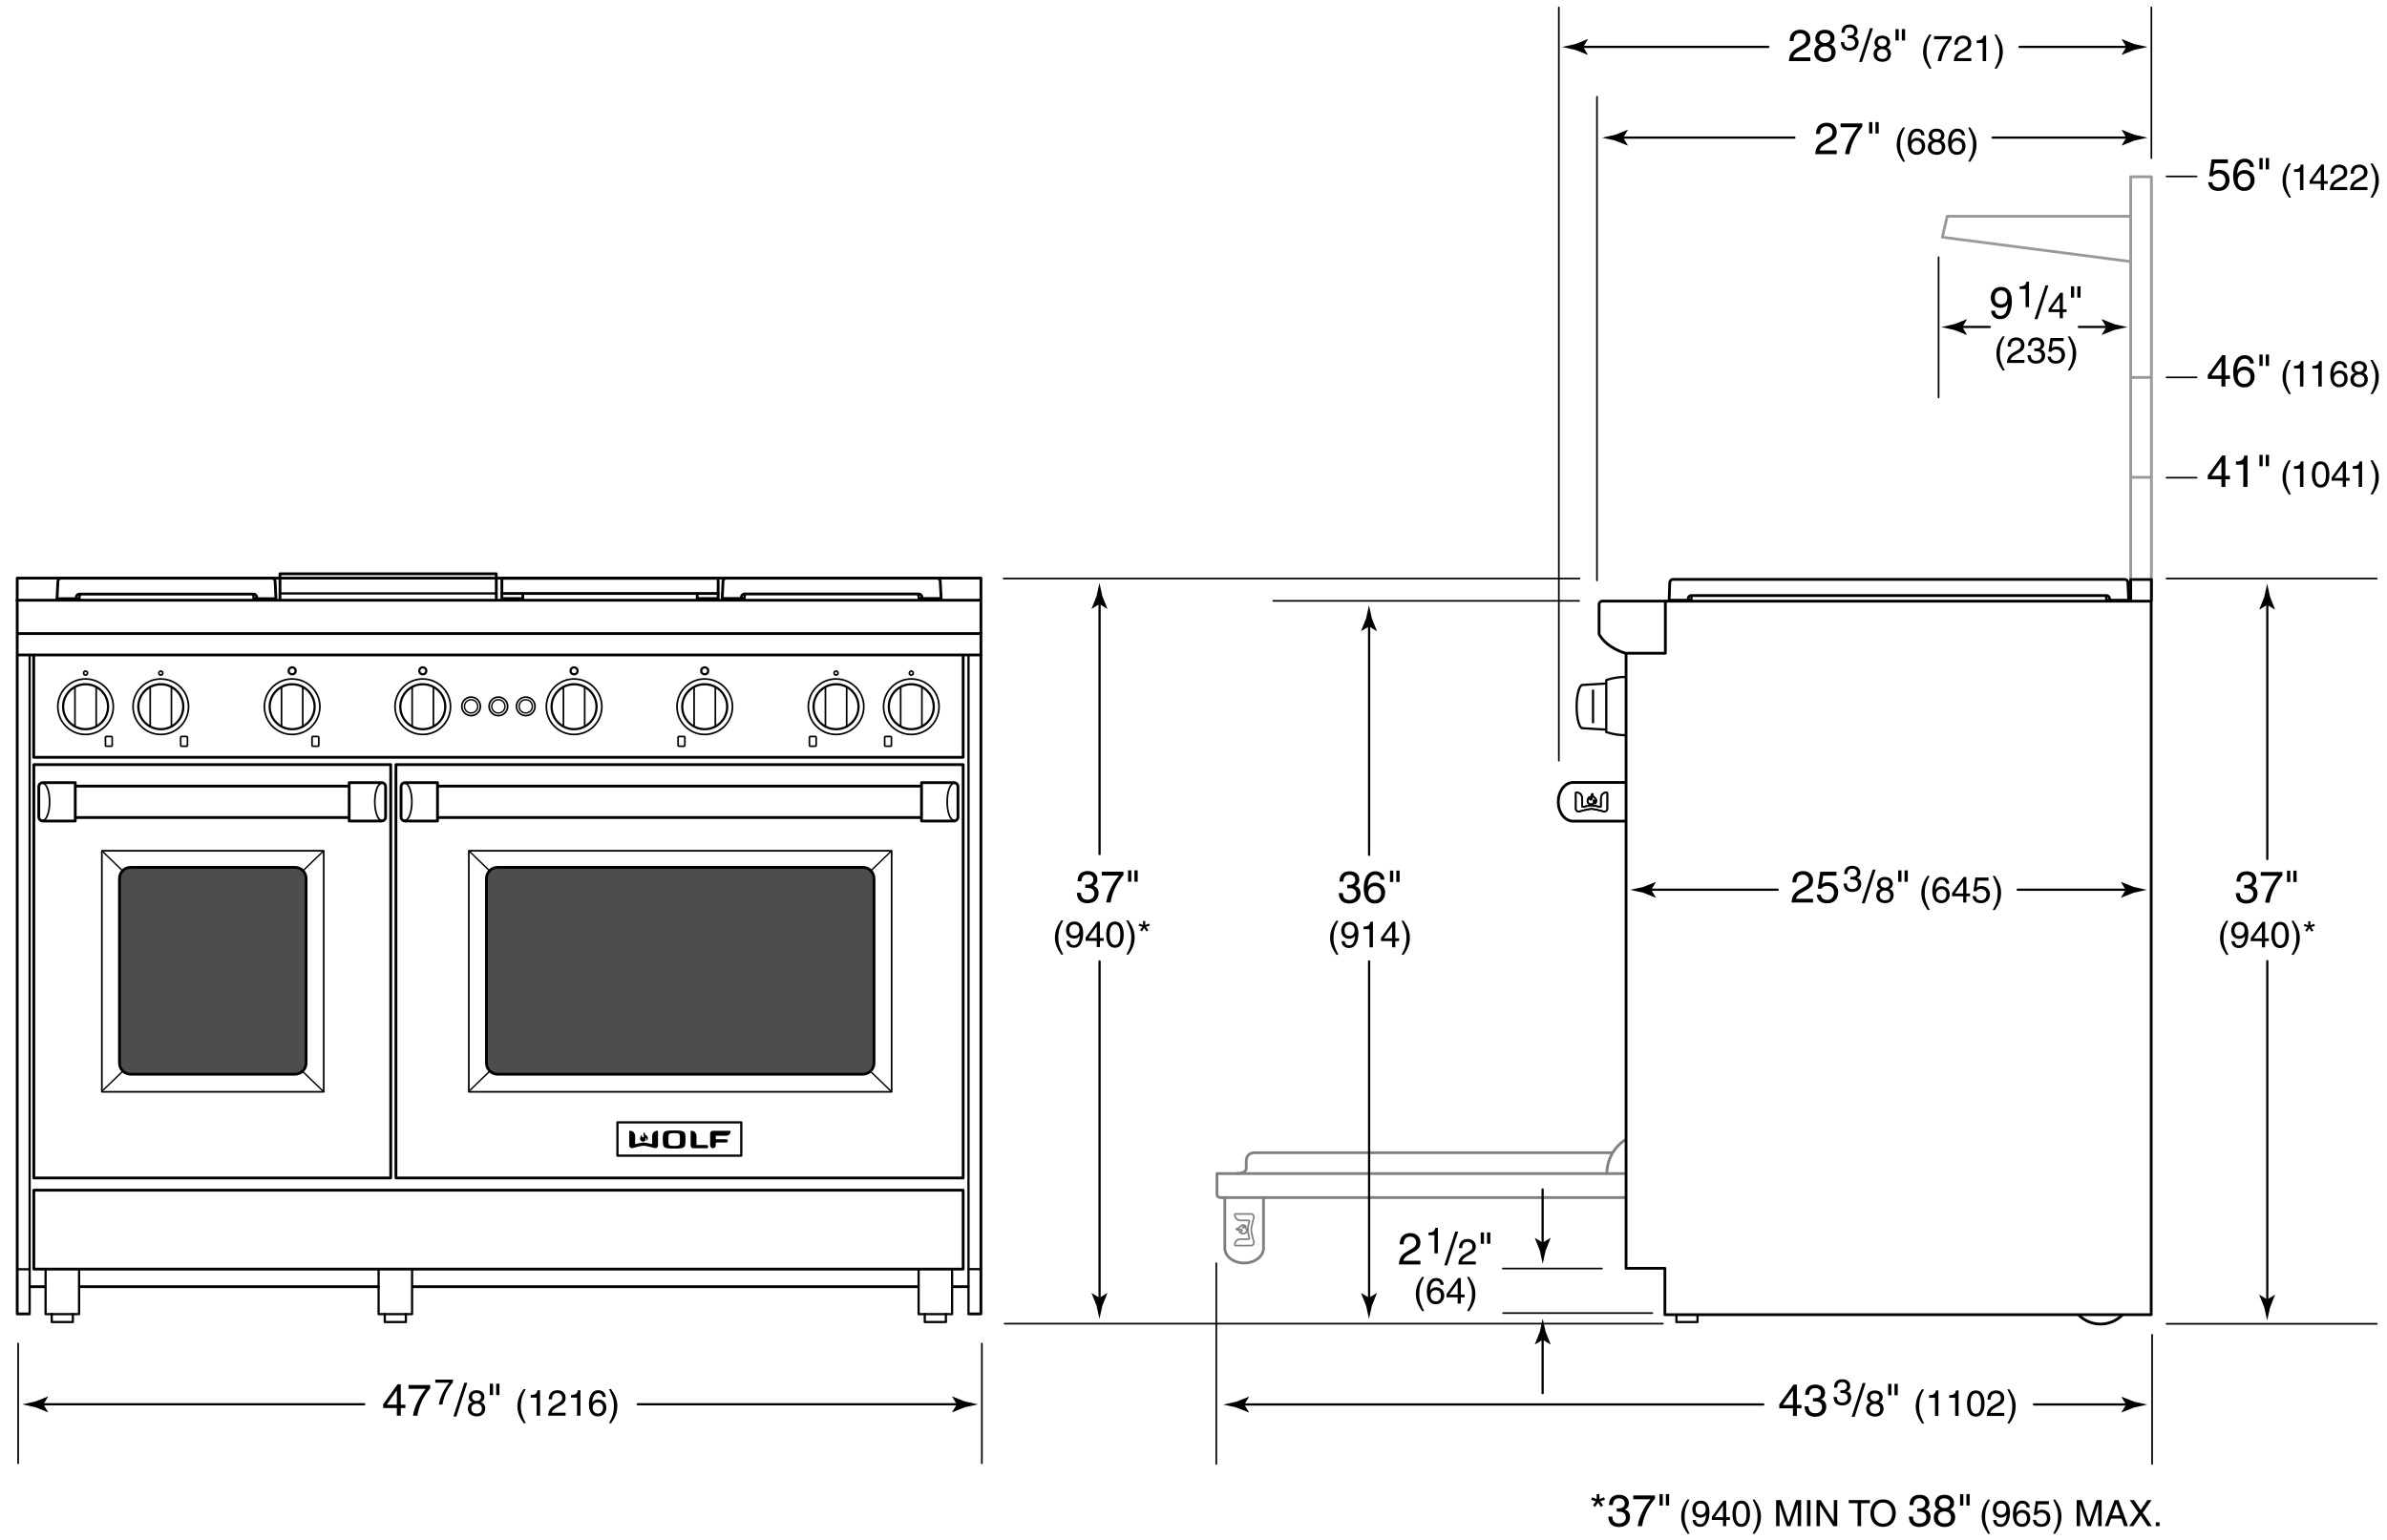 <svg xmlns="http://www.w3.org/2000/svg" width="427.667" height="276"><polyline fill="none" stroke="#000" stroke-width=".5" stroke-linecap="round" stroke-linejoin="round" points="5.25,235.418 3.083,235.418 3.083,103.583 175.75,103.583 175.75,235.418 173.584,235.418"/><line fill="none" stroke="#000" stroke-width=".5" stroke-linecap="round" stroke-linejoin="round" x1="8.083" y1="230.543" x2="5.438" y2="230.543"/><line fill="none" stroke="#000" stroke-width=".5" stroke-linecap="round" stroke-linejoin="round" x1="67.771" y1="230.543" x2="14.25" y2="230.543"/><line fill="none" stroke="#000" stroke-width=".5" stroke-linecap="round" stroke-linejoin="round" x1="164.479" y1="230.543" x2="73.958" y2="230.543"/><line fill="none" stroke="#000" stroke-width=".5" stroke-linecap="round" stroke-linejoin="round" x1="173.459" y1="230.543" x2="170.688" y2="230.543"/><line fill="none" stroke="#000" stroke-width=".5" stroke-linecap="round" stroke-linejoin="round" x1="3.208" y1="113.521" x2="175.708" y2="113.521"/><line fill="none" stroke="#000" stroke-width=".5" stroke-linecap="round" stroke-linejoin="round" x1="3.208" y1="117.354" x2="175.708" y2="117.354"/><line fill="none" stroke="#000" stroke-width=".5" stroke-linecap="round" stroke-linejoin="round" x1="3.042" y1="107.542" x2="175.542" y2="107.542"/><line fill="none" stroke="#000" stroke-width=".5" stroke-linecap="round" stroke-linejoin="round" x1="164.708" y1="107.234" x2="168.584" y2="107.234"/><path fill="none" stroke="#000" stroke-width=".5" stroke-linecap="round" stroke-linejoin="round" d="M168.625 107.316l-.168-3.151c0-.31-.258-.561-.576-.561h-37.764c-.318 0-.576.251-.576.561l-.145 3.069h3.936"/><path fill="none" stroke="#000" stroke-width=".5" stroke-linecap="round" stroke-linejoin="round" d="M165.166 107.438v-.453c0-.31-.258-.561-.576-.561h-31.182c-.318 0-.576.251-.576.561v.453"/><line fill="none" stroke="#000" stroke-width=".4" stroke-linecap="round" stroke-linejoin="round" x1="133.473" y1="106.462" x2="133.353" y2="107.425"/><line fill="none" stroke="#000" stroke-width=".4" stroke-linecap="round" stroke-linejoin="round" x1="164.52" y1="106.462" x2="164.639" y2="107.425"/><rect x="84" y="152.438" fill="none" stroke="#000" stroke-width=".3" stroke-linecap="round" stroke-linejoin="round" width="75.75" height="43.188"/><path fill="#4D4D4D" stroke="#000" stroke-width=".5" stroke-linecap="round" stroke-linejoin="round" d="M156.594 190.469c0 1.104-.896 2-2 2H89.156c-1.104 0-2-.896-2-2v-33.062c0-1.104.896-2 2-2h65.438c1.104 0 2 .896 2 2v33.062z"/><line fill="none" stroke="#000" stroke-width=".25" stroke-linecap="round" stroke-linejoin="round" x1="84.083" y1="152.521" x2="87.719" y2="156.031"/><line fill="none" stroke="#000" stroke-width=".25" stroke-linecap="round" stroke-linejoin="round" x1="156.021" y1="192.021" x2="159.656" y2="195.531"/><line fill="none" stroke="#000" stroke-width=".25" stroke-linecap="round" stroke-linejoin="round" x1="159.657" y1="152.521" x2="156.021" y2="156.031"/><line fill="none" stroke="#000" stroke-width=".25" stroke-linecap="round" stroke-linejoin="round" x1="87.844" y1="191.834" x2="84.209" y2="195.344"/><rect x="18.25" y="152.438" fill="none" stroke="#000" stroke-width=".3" stroke-linecap="round" stroke-linejoin="round" width="39.75" height="43.188"/><path fill="#4D4D4D" stroke="#000" stroke-width=".5" stroke-linecap="round" stroke-linejoin="round" d="M54.844 190.469c0 1.104-.896 2-2 2H23.406c-1.104 0-2-.896-2-2v-33.062c0-1.104.896-2 2-2h29.438c1.104 0 2 .896 2 2v33.062z"/><line fill="none" stroke="#000" stroke-width=".25" stroke-linecap="round" stroke-linejoin="round" x1="18.333" y1="152.521" x2="21.969" y2="156.031"/><line fill="none" stroke="#000" stroke-width=".25" stroke-linecap="round" stroke-linejoin="round" x1="54.271" y1="192.021" x2="57.906" y2="195.531"/><line fill="none" stroke="#000" stroke-width=".25" stroke-linecap="round" stroke-linejoin="round" x1="57.907" y1="152.521" x2="54.271" y2="156.031"/><line fill="none" stroke="#000" stroke-width=".25" stroke-linecap="round" stroke-linejoin="round" x1="22.094" y1="191.834" x2="18.459" y2="195.344"/><path d="M115.082 204.546c-.217-.043-.39-.275-.41-.486-.014-.115-.02-.229.091-.437.077-.149.204-.307.227-.272.027.038-.022.164.041.314.069.18.282.125.315.009.044-.163-.075-.33-.075-.49 0-.154.172-.392.208-.327.044.068-.029.343.283.566.271.189.359.407.313.641-.042.237-.179.371-.228.351-.026-.011.055-.165.004-.317-.054-.156-.175-.233-.187-.196-.007.025.101.317-.082.514-.084.09-.274.181-.5.13zM120.786 202.547c-1.969 0-2.033.188-2.033 1.626s.064 1.626 2.033 1.626c1.974 0 2.034-.188 2.034-1.626s-.061-1.626-2.034-1.626zm.878 2.63c-.15.11-.398.14-.878.14-.476 0-.724-.029-.874-.14-.146-.114-.166-.45-.166-1.004 0-.55.02-.891.166-1.002.15-.114.398-.142.874-.142.479 0 .728.027.878.142.147.111.162.452.162 1.002 0 .554-.015.889-.162 1.004zM124.859 205.152c-.036 0-.07-.033-.07-.073v-1.454c0-.623-.339-.99-.926-1.021-.026 0-.07-.004-.088.013-.023.019-.034.042-.034.073v2.544c0 .319.196.505.549.505h2.306c.162 0 .293-.132.293-.292 0-.163-.131-.294-.293-.294h-1.737z"/><path d="M115.318 205.281c.396 0 1.934.408 1.987.424.169.046.322-.018.41-.086.087-.068.176-.2.176-.366v-2.563c0-.031-.012-.055-.034-.073-.019-.017-.062-.013-.089-.013-.588.031-.926.398-.926 1.021v1.281c0 .042-.041.083-.087.072-.271-.068-1.027-.252-1.438-.256-.408.004-1.165.188-1.438.256-.048.011-.087-.03-.087-.072v-1.281c0-.623-.336-.99-.922-1.021-.03 0-.073-.004-.092.013-.022.019-.035.042-.035.073v2.563c0 .166.09.298.177.366.088.068.243.132.414.086.05-.016 1.587-.424 1.984-.424zM127.233 203.112c0-.279.228-.505.506-.505h3.092c.023 0 .047.009.06.029.015.017.014.053.012.077-.024.503-.342.782-.876.788 0 0-1.021-.002-1.707 0-.041 0-.074.034-.074.074v.475c0 .046.033.075.074.075h1.795c.164 0 .293.132.293.296 0 .16-.129.292-.293.292h-1.795c-.041 0-.074.032-.074.07v.449c0 .279-.228.505-.506.505s-.506-.226-.506-.505v-2.12z"/><rect x="110.625" y="201.104" fill="none" stroke="#000" stroke-width=".4" stroke-linecap="round" stroke-linejoin="round" width="22.188" height="5.958"/><rect x="70.938" y="137" fill="none" stroke="#000" stroke-width=".5" stroke-linecap="round" stroke-linejoin="round" width="101.625" height="74.062"/><rect x="6.062" y="213.25" fill="none" stroke="#000" stroke-width=".5" stroke-linecap="round" stroke-linejoin="round" width="166.5" height="14.146"/><polyline fill="none" stroke="#000" stroke-width=".5" stroke-linecap="round" stroke-linejoin="round" points="172.562,117.625 172.562,135.688 6.042,135.688 6.042,117.625"/><line fill="none" stroke="#000" stroke-width=".4" stroke-linecap="round" stroke-linejoin="round" x1="5.312" y1="235.396" x2="5.312" y2="117.625"/><line fill="none" stroke="#000" stroke-width=".4" stroke-linecap="round" stroke-linejoin="round" x1="173.521" y1="235.396" x2="173.521" y2="117.625"/><rect x="6.062" y="137" fill="none" stroke="#000" stroke-width=".5" stroke-linecap="round" stroke-linejoin="round" width="63.938" height="74.062"/><path fill="none" stroke="#000" stroke-width=".5" stroke-linecap="round" stroke-linejoin="round" d="M165.105 140.229h5.809c.398 0 .721.322.721.72v5.435c0 .398-.322.72-.721.72h-5.809v-6.875z"/><path fill="none" stroke="#000" stroke-width=".3" stroke-linecap="round" stroke-linejoin="round" d="M170.947 140.333c-.691 0-1.25 1.492-1.25 3.333 0 1.842.559 3.334 1.25 3.334"/><line fill="none" stroke="#000" stroke-width=".5" stroke-linecap="round" stroke-linejoin="round" x1="78.5" y1="140.854" x2="164.854" y2="140.854"/><line fill="none" stroke="#000" stroke-width=".5" stroke-linecap="round" stroke-linejoin="round" x1="78.479" y1="146.479" x2="164.854" y2="146.479"/><path fill="none" stroke="#000" stroke-width=".5" stroke-linecap="round" stroke-linejoin="round" d="M78.384 140.229h-5.81c-.398 0-.72.322-.72.72v5.435c0 .398.322.72.72.72h5.81v-6.875z"/><path fill="none" stroke="#000" stroke-width=".3" stroke-linecap="round" stroke-linejoin="round" d="M72.542 140.333c.69 0 1.25 1.492 1.25 3.333 0 1.842-.56 3.334-1.25 3.334"/><path fill="none" stroke="#000" stroke-width=".5" stroke-linecap="round" stroke-linejoin="round" d="M62.558 140.229h5.809c.398 0 .721.322.721.72v5.435c0 .398-.322.72-.721.72h-5.809v-6.875z"/><path fill="none" stroke="#000" stroke-width=".3" stroke-linecap="round" stroke-linejoin="round" d="M68.4 140.333c-.691 0-1.25 1.492-1.25 3.333 0 1.842.559 3.334 1.25 3.334"/><line fill="none" stroke="#000" stroke-width=".5" stroke-linecap="round" stroke-linejoin="round" x1="13.599" y1="140.854" x2="62.308" y2="140.854"/><line fill="none" stroke="#000" stroke-width=".5" stroke-linecap="round" stroke-linejoin="round" x1="13.578" y1="146.479" x2="62.308" y2="146.479"/><path fill="none" stroke="#000" stroke-width=".5" stroke-linecap="round" stroke-linejoin="round" d="M13.482 140.229h-5.81c-.398 0-.72.322-.72.72v5.435c0 .398.322.72.72.72h5.81v-6.875z"/><path fill="none" stroke="#000" stroke-width=".3" stroke-linecap="round" stroke-linejoin="round" d="M7.641 140.333c.69 0 1.25 1.492 1.25 3.333 0 1.842-.56 3.334-1.25 3.334"/><polyline fill="none" stroke="#000" stroke-width=".4" stroke-linecap="round" stroke-linejoin="round" points="170.583,227.458 170.583,235.458 164.583,235.458 164.583,227.458"/><polyline fill="none" stroke="#000" stroke-width=".4" stroke-linecap="round" stroke-linejoin="round" points="169.469,235.438 169.469,236.875 165.688,236.875 165.688,235.438"/><polyline fill="none" stroke="#000" stroke-width=".4" stroke-linecap="round" stroke-linejoin="round" points="73.833,227.458 73.833,235.458 67.833,235.458 67.833,227.458"/><polyline fill="none" stroke="#000" stroke-width=".4" stroke-linecap="round" stroke-linejoin="round" points="72.719,235.438 72.719,236.875 68.938,236.875 68.938,235.438"/><polyline fill="none" stroke="#000" stroke-width=".4" stroke-linecap="round" stroke-linejoin="round" points="14.167,227.458 14.167,235.458 8.167,235.458 8.167,227.458"/><polyline fill="none" stroke="#000" stroke-width=".4" stroke-linecap="round" stroke-linejoin="round" points="13.052,235.438 13.052,236.875 9.271,236.875 9.271,235.438"/><circle fill="none" stroke="#000" stroke-width=".3" stroke-linecap="round" stroke-linejoin="round" cx="28.808" cy="126.625" r="4.972"/><circle fill="none" stroke="#000" stroke-width=".4" stroke-linecap="round" stroke-linejoin="round" cx="28.813" cy="126.626" r="4.027"/><line fill="none" stroke="#000" stroke-width=".3" stroke-linecap="round" stroke-linejoin="round" x1="30.716" y1="123.146" x2="30.716" y2="130.136"/><line fill="none" stroke="#000" stroke-width=".3" stroke-linecap="round" stroke-linejoin="round" x1="26.909" y1="130.136" x2="26.909" y2="123.146"/><circle fill="none" stroke="#000" stroke-width=".3" stroke-linecap="round" stroke-linejoin="round" cx="28.812" cy="120.604" r=".354"/><path fill="none" stroke="#000" stroke-width=".3" stroke-linecap="round" stroke-linejoin="round" d="M33.583 133.524c0 .102-.083.185-.185.185h-.841c-.102 0-.185-.083-.185-.185v-1.379c0-.102.083-.185.185-.185h.841c.102 0 .185.083.185.185v1.379z"/><circle fill="none" stroke="#000" stroke-width=".3" stroke-linecap="round" stroke-linejoin="round" cx="52.34" cy="126.625" r="4.972"/><circle fill="none" stroke="#000" stroke-width=".4" stroke-linecap="round" stroke-linejoin="round" cx="52.345" cy="126.626" r="4.027"/><line fill="none" stroke="#000" stroke-width=".3" stroke-linecap="round" stroke-linejoin="round" x1="54.247" y1="123.146" x2="54.247" y2="130.136"/><line fill="none" stroke="#000" stroke-width=".3" stroke-linecap="round" stroke-linejoin="round" x1="50.44" y1="130.136" x2="50.44" y2="123.146"/><circle fill="none" stroke="#000" stroke-width=".4" stroke-linecap="round" stroke-linejoin="round" cx="52.344" cy="120.198" r=".623"/><path fill="none" stroke="#000" stroke-width=".3" stroke-linecap="round" stroke-linejoin="round" d="M57.115 133.524c0 .102-.083.185-.185.185h-.841c-.102 0-.185-.083-.185-.185v-1.379c0-.102.083-.185.185-.185h.841c.102 0 .185.083.185.185v1.379z"/><circle fill="none" stroke="#000" stroke-width=".3" stroke-linecap="round" stroke-linejoin="round" cx="75.746" cy="126.625" r="4.972"/><circle fill="none" stroke="#000" stroke-width=".4" stroke-linecap="round" stroke-linejoin="round" cx="75.751" cy="126.626" r="4.027"/><line fill="none" stroke="#000" stroke-width=".3" stroke-linecap="round" stroke-linejoin="round" x1="77.653" y1="123.146" x2="77.653" y2="130.136"/><line fill="none" stroke="#000" stroke-width=".3" stroke-linecap="round" stroke-linejoin="round" x1="73.847" y1="130.136" x2="73.847" y2="123.146"/><circle fill="none" stroke="#000" stroke-width=".4" stroke-linecap="round" stroke-linejoin="round" cx="75.75" cy="120.198" r=".623"/><circle fill="none" stroke="#000" stroke-width=".3" stroke-linecap="round" stroke-linejoin="round" cx="15.329" cy="126.625" r="4.972"/><circle fill="none" stroke="#000" stroke-width=".4" stroke-linecap="round" stroke-linejoin="round" cx="15.334" cy="126.626" r="4.027"/><line fill="none" stroke="#000" stroke-width=".3" stroke-linecap="round" stroke-linejoin="round" x1="17.236" y1="123.146" x2="17.236" y2="130.136"/><line fill="none" stroke="#000" stroke-width=".3" stroke-linecap="round" stroke-linejoin="round" x1="13.43" y1="130.136" x2="13.43" y2="123.146"/><circle fill="none" stroke="#000" stroke-width=".3" stroke-linecap="round" stroke-linejoin="round" cx="15.333" cy="120.604" r=".354"/><path fill="none" stroke="#000" stroke-width=".3" stroke-linecap="round" stroke-linejoin="round" d="M20.104 133.524c0 .102-.083.185-.185.185h-.841c-.102 0-.185-.083-.185-.185v-1.379c0-.102.083-.185.185-.185h.841c.102 0 .185.083.185.185v1.379z"/><circle fill="none" stroke="#000" stroke-width=".25" stroke-linecap="round" stroke-linejoin="round" cx="84.406" cy="126.562" r="1.188"/><circle fill="none" stroke="#000" stroke-width=".3" stroke-linecap="round" stroke-linejoin="round" cx="84.407" cy="126.562" r="1.663"/><circle fill="none" stroke="#000" stroke-width=".3" stroke-linecap="round" stroke-linejoin="round" cx="149.795" cy="126.625" r="4.972"/><circle fill="none" stroke="#000" stroke-width=".4" stroke-linecap="round" stroke-linejoin="round" cx="149.79" cy="126.626" r="4.027"/><line fill="none" stroke="#000" stroke-width=".3" stroke-linecap="round" stroke-linejoin="round" x1="147.888" y1="123.146" x2="147.888" y2="130.136"/><line fill="none" stroke="#000" stroke-width=".3" stroke-linecap="round" stroke-linejoin="round" x1="151.694" y1="130.136" x2="151.694" y2="123.146"/><circle fill="none" stroke="#000" stroke-width=".3" stroke-linecap="round" stroke-linejoin="round" cx="149.791" cy="120.604" r=".354"/><path fill="none" stroke="#000" stroke-width=".3" stroke-linecap="round" stroke-linejoin="round" d="M145.02 133.524c0 .102.083.185.185.185h.841c.102 0 .185-.083.185-.185v-1.379c0-.102-.083-.185-.185-.185h-.841c-.102 0-.185.083-.185.185v1.379z"/><circle fill="none" stroke="#000" stroke-width=".3" stroke-linecap="round" stroke-linejoin="round" cx="126.264" cy="126.625" r="4.972"/><circle fill="none" stroke="#000" stroke-width=".4" stroke-linecap="round" stroke-linejoin="round" cx="126.259" cy="126.626" r="4.027"/><line fill="none" stroke="#000" stroke-width=".3" stroke-linecap="round" stroke-linejoin="round" x1="124.356" y1="123.146" x2="124.356" y2="130.136"/><line fill="none" stroke="#000" stroke-width=".3" stroke-linecap="round" stroke-linejoin="round" x1="128.163" y1="130.136" x2="128.163" y2="123.146"/><circle fill="none" stroke="#000" stroke-width=".4" stroke-linecap="round" stroke-linejoin="round" cx="126.26" cy="120.198" r=".623"/><path fill="none" stroke="#000" stroke-width=".3" stroke-linecap="round" stroke-linejoin="round" d="M121.489 133.524c0 .102.083.185.185.185h.841c.102 0 .185-.083.185-.185v-1.379c0-.102-.083-.185-.185-.185h-.841c-.102 0-.185.083-.185.185v1.379z"/><circle fill="none" stroke="#000" stroke-width=".3" stroke-linecap="round" stroke-linejoin="round" cx="102.858" cy="126.625" r="4.972"/><circle fill="none" stroke="#000" stroke-width=".4" stroke-linecap="round" stroke-linejoin="round" cx="102.853" cy="126.626" r="4.027"/><line fill="none" stroke="#000" stroke-width=".3" stroke-linecap="round" stroke-linejoin="round" x1="100.95" y1="123.146" x2="100.95" y2="130.136"/><line fill="none" stroke="#000" stroke-width=".3" stroke-linecap="round" stroke-linejoin="round" x1="104.757" y1="130.136" x2="104.757" y2="123.146"/><circle fill="none" stroke="#000" stroke-width=".4" stroke-linecap="round" stroke-linejoin="round" cx="102.854" cy="120.198" r=".623"/><g fill="none" stroke="#000" stroke-linecap="round" stroke-linejoin="round"><circle stroke-width=".3" cx="163.275" cy="126.625" r="4.972"/><circle stroke-width=".4" cx="163.27" cy="126.626" r="4.027"/><line stroke-width=".3" x1="161.367" y1="123.146" x2="161.367" y2="130.136"/><line stroke-width=".3" x1="165.174" y1="130.136" x2="165.174" y2="123.146"/><circle stroke-width=".3" cx="163.271" cy="120.604" r=".354"/><path stroke-width=".3" d="M158.5 133.524c0 .102.083.185.185.185h.841c.102 0 .185-.083.185-.185v-1.379c0-.102-.083-.185-.185-.185h-.841c-.102 0-.185.083-.185.185v1.379z"/></g><g fill="none" stroke="#000" stroke-linecap="round" stroke-linejoin="round"><circle stroke-width=".25" cx="94.197" cy="126.562" r="1.188"/><circle stroke-width=".3" cx="94.197" cy="126.562" r="1.663"/></g><g fill="none" stroke="#000" stroke-linecap="round" stroke-linejoin="round"><circle stroke-width=".25" cx="89.291" cy="126.562" r="1.188"/><circle stroke-width=".3" cx="89.291" cy="126.562" r="1.663"/></g><g fill="none" stroke="#000" stroke-width=".5" stroke-linecap="round" stroke-linejoin="round"><rect x="89.917" y="103.625" width="38.75" height="2.709"/><polyline points="93.667,106.334 93.667,107.25 89.917,107.25 89.917,106.334"/><polyline points="124.916,106.334 124.916,107.25 128.666,107.25 128.666,106.334"/></g><g fill="none" stroke="#000" stroke-linecap="round" stroke-linejoin="round"><line stroke-width=".5" x1="14.125" y1="107.264" x2="10.249" y2="107.264"/><path stroke-width=".5" d="M10.208 107.346l.168-3.177c0-.312.258-.565.576-.565h37.764c.318 0 .576.254.576.565l.145 3.095h-3.936"/><path stroke-width=".5" d="M13.667 107.469v-.457c0-.312.258-.565.576-.565h31.182c.318 0 .576.253.576.565v.457"/><line stroke-width=".4" x1="45.36" y1="106.486" x2="45.48" y2="107.456"/><line stroke-width=".4" x1="14.313" y1="106.486" x2="14.194" y2="107.456"/></g><g><line fill="none" stroke="#000" stroke-width=".4" stroke-linecap="round" stroke-linejoin="round" x1="50.167" y1="106.334" x2="88.917" y2="106.334"/></g><g><polyline fill="none" stroke="#000" stroke-width=".5" stroke-linecap="round" stroke-linejoin="round" points="88.917,107.375 88.917,102.812 50.167,102.812 50.167,107.312"/></g><line fill="none" stroke="#000" stroke-width=".3" stroke-linecap="round" stroke-linejoin="round" x1="175.916" y1="262.195" x2="175.916" y2="240.719"/><line fill="none" stroke="#000" stroke-width=".3" stroke-linecap="round" stroke-linejoin="round" x1="3.25" y1="262.195" x2="3.25" y2="240.719"/><g><path d="M171.425 251.627l-.832-1.373.047-.031 2.236.889c.781.172 1.561.344 2.342.516-.781.17-1.561.342-2.342.514l-2.236.891-.047-.025.832-1.381z"/><line fill="none" stroke="#000" stroke-width=".4" stroke-linecap="round" stroke-linejoin="round" x1="114.25" y1="251.607" x2="171.917" y2="251.607"/></g><g><path d="M7.782 251.627l.832-1.373-.047-.031-2.236.889c-.781.172-1.561.344-2.342.516.781.17 1.561.342 2.342.514l2.236.891.047-.025-.832-1.381z"/><line fill="none" stroke="#000" stroke-width=".4" stroke-linecap="round" stroke-linejoin="round" x1="65.25" y1="251.607" x2="7.29" y2="251.607"/></g><g><path d="M71.809 252.293v1.367h-.704v-1.367H68.65v-.688l2.575-3.566h.583v3.646h.824v.607h-.823zm-2.511-.607h1.807v-2.551h-.016l-1.791 2.551zM73.194 248.159h3.886v.615c-.56.584-1.903 2.375-2.311 4.886h-.775c.192-1.543 1.215-3.558 2.294-4.813h-3.094v-.688zM77.987 247.188h3.159v.501c-.455.475-1.547 1.931-1.878 3.972h-.63c.156-1.255.988-2.893 1.866-3.913h-2.516v-.56zM81.76 253.812h-.536l1.967-6.045h.528l-1.959 6.045zM86.198 251.229c.618.26.748.767.748 1.111 0 .734-.468 1.442-1.547 1.442-.253 0-.734-.064-1.098-.351-.468-.37-.468-.864-.468-1.086 0-.559.292-.916.773-1.111-.39-.149-.617-.461-.617-.891 0-.475.292-1.254 1.384-1.254 1.014 0 1.411.644 1.411 1.176-.001.659-.385.86-.586.964zm-1.756 1.131c0 .364.182.91.975.91.416 0 .917-.149.917-.865 0-.617-.429-.891-.949-.891-.643.001-.943.424-.943.846zm1.749-2.074c0-.279-.182-.683-.852-.683-.611 0-.761.423-.761.716 0 .436.383.702.799.702.496 0 .814-.319.814-.735zM87.758 247.919h.583v2.039h-.583v-2.039zm1.136 0h.584v2.039h-.584v-2.039zM94.2 248.896c-.553 1.04-.884 1.664-.884 3.224 0 1.073.371 1.866.891 2.887h-.383c-.676-1.015-1.118-1.827-1.118-3.042 0-1.145.396-2.067 1.099-3.068h.395zM96.761 253.66h-.611v-3.243h-1.066v-.455c.741-.053 1.046-.124 1.229-.871h.449v4.569zM98.327 250.729c0-1.488 1.085-1.638 1.58-1.638.793 0 1.43.513 1.43 1.364 0 .819-.54 1.164-1.222 1.528l-.475.26c-.624.345-.761.702-.787.878h2.483v.539H98.21c.033-.949.461-1.456 1.073-1.813l.604-.352c.487-.279.838-.468.838-1.065 0-.364-.234-.826-.903-.826-.865 0-.904.807-.923 1.125h-.572zM103.989 253.66h-.611v-3.243h-1.066v-.455c.741-.053 1.046-.124 1.229-.871h.449v4.569zM107.979 250.306c-.071-.402-.292-.702-.787-.702-.897 0-1.085 1.21-1.085 1.69l.013.013c.143-.246.461-.559 1.085-.559.559 0 1.43.357 1.43 1.449 0 .469-.124.807-.436 1.145-.241.267-.514.441-1.157.441-.351 0-.852-.155-1.176-.662-.273-.43-.351-.988-.351-1.587 0-1.001.325-2.443 1.69-2.443.526 0 1.274.286 1.333 1.215h-.559zm-.832 2.965c.546 0 .897-.43.897-1.047 0-.403-.214-.962-.923-.962-.63 0-.936.455-.936.994.001.487.293 1.015.962 1.015zM109.11 255.006c.553-1.04.884-1.664.884-3.225 0-1.072-.371-1.865-.891-2.886h.383c.676 1.014 1.118 1.826 1.118 3.042 0 1.145-.396 2.067-1.099 3.068h-.395z"/></g><line fill="none" stroke="#000" stroke-width=".4" stroke-linecap="round" stroke-linejoin="round" x1="173.562" y1="227.396" x2="175.729" y2="227.396"/><line fill="none" stroke="#000" stroke-width=".4" stroke-linecap="round" stroke-linejoin="round" x1="3.146" y1="227.417" x2="5.292" y2="227.417"/><g fill="none" stroke="gray"><path stroke-width=".5" stroke-linecap="round" stroke-linejoin="round" d="M291.083 214.574H218.61c-.318 0-.576-.258-.576-.576v-3.723h72.945M219.44 214.658v8.98c0 1.471 1.553 2.664 3.469 2.664s3.469-1.193 3.469-2.664v-8.896"/><path stroke-width=".3" d="M223.364 220.602c-.047.238-.303.428-.535.451-.127.016-.252.021-.479-.1-.166-.086-.34-.225-.301-.25.041-.031.182.025.346-.045.197-.076.137-.311.01-.348-.18-.049-.363.084-.537.084s-.434-.189-.363-.23c.076-.047.379.033.623-.311.211-.299.449-.395.707-.346.26.047.408.197.383.25-.012.029-.178-.061-.348-.004-.172.059-.256.191-.217.205.029.008.35-.109.564.09.102.095.204.304.147.554z"/><path stroke-width=".3" d="M224.173 220.34c0-.436.451-2.125.467-2.184.051-.188-.018-.355-.094-.453-.076-.096-.221-.191-.404-.191h-2.818c-.035 0-.062.012-.082.035-.018.021-.016.07-.016.098.035.646.439 1.02 1.127 1.02h1.408c.047 0 .09.045.08.096-.076.299-.277 1.131-.283 1.58.006.449.207 1.283.283 1.582.01.053-.033.096-.08.096h-1.408c-.688 0-1.092.371-1.127 1.016 0 .031-.002.08.016.1.02.023.047.039.082.039h2.818c.184 0 .328-.1.404-.195s.145-.266.094-.455c-.016-.055-.467-1.747-.467-2.184z"/><path stroke-width=".5" stroke-linecap="round" stroke-linejoin="round" d="M221.665 210.248c1.812 0 1.625-1.021 1.625-1.021v-1.312c.084-1.5 1.584-1.375 1.584-1.375h63.834M287.896 210.289c0-2.519 1.288-4.736 3.241-6.03"/></g><g fill="none" stroke="#999" stroke-width=".5" stroke-linecap="round" stroke-linejoin="round"><polyline points="385.456,107.541 385.456,31.667 381.747,31.667 381.747,107.374"/><line x1="381.749" y1="85.521" x2="385.458" y2="85.521"/><line x1="381.749" y1="67.625" x2="385.458" y2="67.625"/><polyline points="381.583,38.75 348.874,38.75 347.999,42.5 381.5,46.833"/></g><g><polyline fill="none" stroke="#000" stroke-width=".4" stroke-linecap="round" stroke-linejoin="round" points="304.136,235.625 304.136,236.875 300.354,236.875 300.354,235.625"/></g><polyline fill="none" stroke="#000" stroke-width=".5" stroke-linecap="round" stroke-linejoin="round" points="298.406,107.712 385.417,107.712 385.417,235.561 298.29,235.561 298.29,227.25 291.335,227.25"/><line fill="none" stroke="#000" stroke-width=".5" stroke-linecap="round" stroke-linejoin="round" x1="291.335" y1="227.167" x2="291.335" y2="117.094"/><polyline fill="none" stroke="#000" stroke-width=".5" stroke-linecap="round" stroke-linejoin="round" points="385.456,107.541 385.456,103.832 381.747,103.832 381.747,107.374"/><g><path d="M380.923 251.668l-.832-1.373.047-.031 2.236.889c.781.172 1.561.344 2.342.516-.781.17-1.561.342-2.342.514l-2.236.891-.047-.025.832-1.381z"/><line fill="none" stroke="#000" stroke-width=".4" stroke-linecap="round" stroke-linejoin="round" x1="364.416" y1="251.648" x2="381.415" y2="251.648"/></g><g><path d="M222.946 251.668l.832-1.373-.047-.031-2.236.889c-.781.172-1.561.344-2.342.516.781.17 1.561.342 2.342.514l2.236.891.047-.025-.832-1.381z"/><line fill="none" stroke="#000" stroke-width=".4" stroke-linecap="round" stroke-linejoin="round" x1="315.916" y1="251.648" x2="222.454" y2="251.648"/></g><g><path d="M321.939 252.332v1.367h-.703v-1.367h-2.455v-.688l2.575-3.566h.583v3.646h.824v.607h-.824zm-2.509-.607h1.807v-2.551h-.016l-1.791 2.551zM324.82 250.501c.12.008.248.016.368.016.544 0 1.071-.216 1.071-.919 0-.336-.2-.888-1.039-.888-1 0-1.063.815-1.096 1.207h-.688c0-.823.336-1.839 1.815-1.839 1.087 0 1.734.624 1.734 1.479 0 .72-.416 1.063-.72 1.159v.016c.544.177.936.561.936 1.312 0 .92-.592 1.808-2.022 1.808-.416 0-.768-.104-1.04-.248-.623-.328-.791-.976-.839-1.623h.728c.023.527.151 1.239 1.199 1.239.72 0 1.224-.44 1.224-1.088 0-.943-.832-1.031-1.312-1.031-.104 0-.216.008-.32.008v-.608zM329.733 249.1c.098.006.202.013.3.013.441 0 .87-.176.87-.748 0-.272-.162-.722-.845-.722-.812 0-.864.663-.891.982h-.559c0-.67.272-1.495 1.476-1.495.884 0 1.41.507 1.41 1.202 0 .585-.338.864-.585.942v.014c.442.143.761.454.761 1.065 0 .748-.481 1.469-1.645 1.469-.338 0-.624-.084-.845-.201-.508-.267-.644-.793-.683-1.319h.591c.02.429.124 1.008.976 1.008.585 0 .994-.357.994-.885 0-.767-.676-.838-1.065-.838-.085 0-.176.006-.261.006v-.493zM332.291 253.852h-.535l1.967-6.045h.527l-1.959 6.045zM336.729 251.269c.618.26.748.767.748 1.111 0 .734-.469 1.442-1.547 1.442-.254 0-.735-.064-1.099-.351-.469-.37-.469-.864-.469-1.086 0-.559.293-.916.773-1.111-.39-.149-.617-.461-.617-.891 0-.475.293-1.254 1.385-1.254 1.014 0 1.41.644 1.41 1.176 0 .658-.382.859-.584.964zm-1.755 1.13c0 .364.182.91.975.91.416 0 .917-.149.917-.865 0-.617-.429-.891-.949-.891-.645.001-.943.424-.943.846zm1.749-2.074c0-.279-.183-.683-.852-.683-.611 0-.761.423-.761.716 0 .436.384.702.8.702.493.001.813-.319.813-.735zM338.289 247.958h.584v2.039h-.584v-2.039zm1.136 0h.584v2.039h-.584v-2.039zM344.73 248.935c-.553 1.04-.884 1.664-.884 3.224 0 1.073.37 1.866.891 2.887h-.384c-.676-1.015-1.118-1.827-1.118-3.042 0-1.145.396-2.067 1.099-3.068h.396zM347.292 253.699h-.611v-3.243h-1.066v-.455c.741-.053 1.047-.124 1.229-.871h.449v4.569zM350.905 253.699h-.61v-3.243h-1.066v-.455c.741-.053 1.047-.124 1.229-.871h.448v4.569zM353.993 253.822c-1.313 0-1.566-1.397-1.566-2.346 0-.949.253-2.347 1.566-2.347s1.566 1.397 1.566 2.347c.001.949-.252 2.346-1.566 2.346zm0-4.179c-.656 0-.955.689-.955 1.834 0 1.144.299 1.833.955 1.833s.955-.689.955-1.833c0-1.145-.299-1.834-.955-1.834zM356.086 250.768c0-1.488 1.086-1.638 1.58-1.638.793 0 1.43.513 1.43 1.364 0 .819-.539 1.164-1.222 1.528l-.475.26c-.624.345-.761.702-.787.878h2.483v.539h-3.127c.033-.949.462-1.456 1.073-1.813l.604-.352c.487-.279.838-.468.838-1.065 0-.364-.233-.826-.903-.826-.864 0-.903.807-.923 1.125h-.571zM359.642 255.045c.553-1.04.884-1.664.884-3.225 0-1.072-.37-1.865-.891-2.886h.384c.676 1.014 1.118 1.826 1.118 3.042 0 1.145-.396 2.067-1.099 3.068h-.396z"/></g><line fill="none" stroke="#000" stroke-width=".3" stroke-linecap="round" stroke-linejoin="round" x1="385.455" y1="28.334" x2="385.455" y2="1.334"/><line fill="none" stroke="#000" stroke-width=".3" stroke-linecap="round" stroke-linejoin="round" x1="347.329" y1="71.208" x2="347.329" y2="46.084"/><line fill="none" stroke="#000" stroke-width=".3" stroke-linecap="round" stroke-linejoin="round" x1="286.124" y1="104" x2="286.124" y2="17.333"/><g><path d="M380.841 159.438l-.832-1.373.047-.031 2.236.889c.781.172 1.561.344 2.342.516-.781.17-1.561.342-2.342.514l-2.236.891-.047-.025.832-1.381z"/><line fill="none" stroke="#000" stroke-width=".4" stroke-linecap="round" stroke-linejoin="round" x1="361.499" y1="159.418" x2="381.333" y2="159.418"/></g><g><path d="M295.845 159.438l.832-1.373-.047-.031-2.236.889c-.781.172-1.561.344-2.342.516.781.17 1.561.342 2.342.514l2.236.891.047-.025-.832-1.381z"/><line fill="none" stroke="#000" stroke-width=".4" stroke-linecap="round" stroke-linejoin="round" x1="318.5" y1="159.418" x2="295.353" y2="159.418"/></g><g><path d="M321.136 158.093c0-1.831 1.335-2.015 1.942-2.015.976 0 1.759.632 1.759 1.679 0 1.007-.663 1.431-1.503 1.879l-.583.32c-.768.424-.936.864-.968 1.08h3.054v.664h-3.846c.04-1.167.568-1.791 1.319-2.231l.744-.432c.6-.344 1.031-.576 1.031-1.311 0-.448-.288-1.016-1.111-1.016-1.063 0-1.111.991-1.136 1.383h-.702zM326.407 158.429c.239-.184.583-.352 1.087-.352.912 0 1.848.64 1.848 1.799 0 .624-.28 1.975-2.039 1.975-.736 0-1.68-.296-1.815-1.551h.728c.072.656.56.944 1.191.944.728 0 1.184-.584 1.184-1.288 0-.808-.552-1.247-1.247-1.247-.408 0-.776.192-1.04.536l-.607-.032.424-3.014h2.91v.688h-2.383l-.241 1.542zM331.535 157.099c.098.006.202.013.3.013.441 0 .871-.176.871-.748 0-.273-.163-.722-.846-.722-.812 0-.864.663-.891.981h-.559c0-.669.273-1.495 1.476-1.495.884 0 1.41.507 1.41 1.203 0 .585-.338.865-.585.942v.013c.442.143.761.455.761 1.066 0 .748-.481 1.469-1.645 1.469-.338 0-.624-.084-.845-.202-.507-.267-.644-.793-.683-1.319h.592c.019.429.123 1.007.975 1.007.585 0 .994-.357.994-.884 0-.767-.676-.839-1.065-.839-.085 0-.176.007-.261.007v-.492zM334.094 161.851h-.536l1.967-6.044h.528l-1.959 6.044zM338.53 159.268c.618.26.748.767.748 1.112 0 .734-.468 1.443-1.547 1.443-.254 0-.734-.065-1.099-.351-.468-.371-.468-.864-.468-1.085 0-.559.292-.917.773-1.112-.391-.149-.618-.461-.618-.89 0-.475.293-1.255 1.385-1.255 1.014 0 1.41.644 1.41 1.177.001.655-.382.857-.584.961zm-1.755 1.131c0 .364.183.91.976.91.416 0 .916-.149.916-.864 0-.618-.429-.891-.949-.891-.644 0-.943.423-.943.845zm1.749-2.073c0-.28-.183-.683-.852-.683-.611 0-.761.422-.761.715 0 .436.384.702.8.702.495 0 .813-.318.813-.734zM340.091 155.958h.584v2.039h-.584v-2.039zm1.136 0h.584v2.039h-.584v-2.039zM345.732 156.935c-.553 1.04-.884 1.664-.884 3.224 0 1.073.37 1.866.891 2.886h-.384c-.676-1.014-1.118-1.827-1.118-3.042 0-1.144.396-2.067 1.099-3.068h.396zM348.671 158.345c-.072-.403-.293-.702-.787-.702-.896 0-1.085 1.209-1.085 1.69l.013.013c.143-.247.462-.559 1.086-.559.559 0 1.43.357 1.43 1.45 0 .468-.124.806-.436 1.144-.24.267-.514.442-1.157.442-.351 0-.852-.156-1.177-.663-.272-.429-.351-.988-.351-1.586 0-1.001.325-2.444 1.69-2.444.526 0 1.273.286 1.332 1.216h-.558zm-.832 2.964c.546 0 .896-.429.896-1.046 0-.403-.214-.962-.923-.962-.631 0-.936.455-.936.994.001.488.293 1.014.963 1.014zM352.304 160.588v1.111h-.571v-1.111h-1.996v-.559l2.093-2.899h.475v2.964h.67v.494h-.671zm-2.041-.494h1.47v-2.074h-.014l-1.456 2.074zM354.144 159.041c.195-.149.475-.286.884-.286.741 0 1.502.52 1.502 1.463 0 .507-.228 1.605-1.658 1.605-.598 0-1.364-.241-1.476-1.261h.592c.059.533.455.767.969.767.592 0 .962-.475.962-1.046 0-.657-.448-1.014-1.014-1.014-.332 0-.631.156-.846.436l-.493-.026.344-2.451h2.366v.559h-1.937l-.195 1.254zM357.029 163.045c.553-1.04.884-1.664.884-3.224 0-1.073-.37-1.866-.89-2.886h.383c.677 1.014 1.118 1.827 1.118 3.042 0 1.144-.396 2.067-1.099 3.068h-.396z"/></g><g><path d="M380.966 24.667l-.832-1.373.047-.031 2.236.889c.781.172 1.561.344 2.342.516-.781.17-1.561.342-2.342.514l-2.236.891-.047-.025.832-1.381z"/><line fill="none" stroke="#000" stroke-width=".4" stroke-linecap="round" stroke-linejoin="round" x1="357" y1="24.648" x2="381.458" y2="24.648"/></g><g><path d="M290.823 24.667l.832-1.373-.047-.031-2.236.889c-.781.172-1.561.344-2.342.516.781.17 1.561.342 2.342.514l2.236.891.047-.025-.832-1.381z"/><line fill="none" stroke="#000" stroke-width=".4" stroke-linecap="round" stroke-linejoin="round" x1="321.5" y1="24.648" x2="290.331" y2="24.648"/></g><g><path d="M325.378 24.01c0-1.831 1.336-2.015 1.943-2.015.976 0 1.759.632 1.759 1.679 0 1.007-.663 1.431-1.503 1.879l-.584.32c-.768.424-.936.864-.967 1.08h3.054v.664h-3.846c.04-1.167.567-1.791 1.319-2.231l.743-.432c.601-.344 1.032-.576 1.032-1.311 0-.448-.288-1.016-1.111-1.016-1.063 0-1.111.991-1.136 1.383h-.703zM329.771 22.115h3.886v.616c-.56.583-1.903 2.375-2.311 4.885h-.775c.191-1.543 1.215-3.558 2.294-4.813h-3.094v-.688zM334.882 21.875h.584v2.039h-.584v-2.039zm1.136 0h.584v2.039h-.584v-2.039zM341.323 22.852c-.552 1.04-.884 1.664-.884 3.224 0 1.073.371 1.866.891 2.886h-.384c-.676-1.014-1.118-1.827-1.118-3.042 0-1.144.396-2.067 1.099-3.068h.396zM344.262 24.262c-.071-.403-.293-.702-.787-.702-.896 0-1.085 1.209-1.085 1.69l.013.013c.144-.247.462-.559 1.086-.559.559 0 1.43.357 1.43 1.45 0 .468-.123.806-.436 1.144-.24.267-.514.442-1.157.442-.351 0-.852-.156-1.176-.663-.273-.429-.352-.988-.352-1.586 0-1.001.325-2.444 1.69-2.444.526 0 1.273.286 1.332 1.216h-.558zm-.832 2.964c.546 0 .896-.429.896-1.046 0-.403-.214-.962-.923-.962-.63 0-.936.455-.936.994.001.488.293 1.014.963 1.014zM347.778 25.185c.617.26.747.767.747 1.112 0 .734-.468 1.443-1.547 1.443-.254 0-.734-.065-1.099-.351-.468-.371-.468-.864-.468-1.085 0-.559.292-.917.773-1.112-.39-.149-.617-.461-.617-.89 0-.475.292-1.255 1.384-1.255 1.015 0 1.411.644 1.411 1.177.001.655-.383.857-.584.961zm-1.755 1.131c0 .364.182.91.975.91.416 0 .917-.149.917-.864 0-.618-.43-.891-.949-.891-.644 0-.943.423-.943.845zm1.748-2.073c0-.28-.182-.683-.852-.683-.611 0-.761.422-.761.715 0 .436.384.702.8.702.495 0 .813-.318.813-.734zM351.489 24.262c-.071-.403-.292-.702-.786-.702-.897 0-1.086 1.209-1.086 1.69l.014.013c.143-.247.461-.559 1.085-.559.56 0 1.431.357 1.431 1.45 0 .468-.124.806-.436 1.144-.241.267-.514.442-1.157.442-.352 0-.852-.156-1.177-.663-.273-.429-.351-.988-.351-1.586 0-1.001.324-2.444 1.689-2.444.526 0 1.274.286 1.333 1.216h-.559zm-.832 2.964c.546 0 .897-.429.897-1.046 0-.403-.215-.962-.923-.962-.631 0-.937.455-.937.994.001.488.294 1.014.963 1.014zM352.62 28.962c.553-1.04.885-1.664.885-3.224 0-1.073-.371-1.866-.891-2.886h.383c.677 1.014 1.118 1.827 1.118 3.042 0 1.144-.396 2.067-1.099 3.068h-.396z"/></g><g><path d="M351.583 58.603l.832-1.373-.047-.031-2.236.889c-.781.172-1.561.344-2.342.516.781.17 1.561.342 2.342.514l2.236.891.047-.025-.832-1.381z"/><line fill="none" stroke="#000" stroke-width=".4" stroke-linecap="round" stroke-linejoin="round" x1="356.5" y1="58.583" x2="351.091" y2="58.583"/></g><g><path d="M377.373 58.603l-.832-1.373.047-.031 2.236.889c.781.172 1.561.344 2.342.516-.781.17-1.561.342-2.342.514l-2.236.891-.047-.025.832-1.381z"/><line fill="none" stroke="#000" stroke-width=".4" stroke-linecap="round" stroke-linejoin="round" x1="372.456" y1="58.583" x2="377.865" y2="58.583"/></g><g><path d="M356.68 53.339c0-1.023.624-1.927 1.808-1.927 1.791 0 1.967 1.695 1.967 2.607 0 .6-.104 3.166-2.039 3.166-1.319 0-1.671-.959-1.671-1.503h.703c.04.567.376.919.952.919.768 0 1.175-.648 1.351-2.103l-.016-.016c-.208.432-.768.672-1.287.672-1.041 0-1.768-.696-1.768-1.815zm2.951-.096c0-.64-.328-1.199-1.136-1.199-.655 0-1.088.512-1.088 1.263 0 1.08.672 1.215 1.144 1.215.368 0 1.08-.168 1.08-1.279zM363.525 55.033h-.61v-3.244h-1.066v-.455c.741-.052 1.047-.124 1.229-.871h.448v4.57zM365.044 57.185h-.536l1.967-6.044h.528l-1.959 6.044zM369.598 55.921v1.111h-.572v-1.111h-1.995v-.559l2.093-2.899h.475v2.964h.67v.494h-.671zm-2.041-.494h1.469v-2.074h-.013l-1.456 2.074zM371.041 51.292h.584v2.039h-.584v-2.039zm1.136 0h.584v2.039h-.584v-2.039zM359.185 60.268c-.553 1.04-.884 1.664-.884 3.224 0 1.072.37 1.866.891 2.886h-.384c-.676-1.014-1.118-1.827-1.118-3.042 0-1.144.396-2.067 1.099-3.068h.396zM359.698 62.101c0-1.489 1.085-1.638 1.579-1.638.793 0 1.431.514 1.431 1.365 0 .819-.54 1.164-1.223 1.527l-.475.26c-.624.344-.76.702-.786.877h2.483v.54h-3.127c.032-.949.462-1.456 1.072-1.813l.604-.351c.487-.279.839-.468.839-1.066 0-.364-.234-.826-.903-.826-.865 0-.904.806-.923 1.125h-.571zM364.482 62.433c.097.006.201.013.299.013.441 0 .871-.176.871-.748 0-.273-.163-.722-.846-.722-.812 0-.864.663-.89.981h-.56c0-.669.273-1.495 1.476-1.495.884 0 1.41.507 1.41 1.203 0 .585-.338.865-.585.942v.013c.442.143.761.455.761 1.066 0 .748-.48 1.469-1.645 1.469-.338 0-.624-.084-.845-.202-.507-.267-.644-.793-.683-1.319h.592c.02.429.123 1.007.975 1.007.585 0 .995-.357.995-.884 0-.767-.677-.839-1.066-.839-.085 0-.176.007-.26.007v-.492zM367.596 62.374c.195-.149.475-.286.884-.286.741 0 1.502.52 1.502 1.463 0 .507-.228 1.605-1.658 1.605-.598 0-1.364-.241-1.476-1.261h.592c.059.533.455.767.969.767.592 0 .962-.475.962-1.046 0-.657-.448-1.014-1.014-1.014-.332 0-.631.156-.846.436l-.494-.026.345-2.451h2.366v.559h-1.937l-.195 1.254zM370.481 66.378c.553-1.04.884-1.664.884-3.224 0-1.073-.37-1.866-.891-2.886h.384c.676 1.014 1.118 1.827 1.118 3.042 0 1.144-.396 2.067-1.099 3.068h-.396z"/></g><line fill="none" stroke="#000" stroke-width=".3" stroke-linecap="round" stroke-linejoin="round" x1="279.292" y1="136.297" x2="279.292" y2="1.333"/><g><path d="M380.966 8.417l-.832-1.373.047-.031 2.236.889c.781.172 1.561.344 2.342.516-.781.17-1.561.342-2.342.514l-2.236.891-.047-.025.832-1.381z"/><line fill="none" stroke="#000" stroke-width=".4" stroke-linecap="round" stroke-linejoin="round" x1="361.833" y1="8.397" x2="381.458" y2="8.397"/></g><g><path d="M283.657 8.417l.832-1.373-.047-.031-2.236.889c-.781.172-1.561.344-2.342.516.781.17 1.561.342 2.342.514l2.236.891.047-.025-.832-1.381z"/><line fill="none" stroke="#000" stroke-width=".4" stroke-linecap="round" stroke-linejoin="round" x1="316.833" y1="8.397" x2="283.165" y2="8.397"/></g><g><path d="M320.652 7.344c0-1.831 1.335-2.015 1.943-2.015.975 0 1.759.632 1.759 1.679 0 1.007-.664 1.431-1.503 1.879l-.584.32c-.768.424-.936.864-.968 1.08h3.055v.664h-3.846c.04-1.167.567-1.791 1.319-2.231l.743-.432c.6-.344 1.031-.576 1.031-1.311 0-.448-.288-1.016-1.111-1.016-1.063 0-1.111.992-1.135 1.383h-.703zM327.963 7.959c.76.32.919.943.919 1.367 0 .903-.575 1.775-1.902 1.775-.312 0-.903-.08-1.352-.432-.575-.456-.575-1.063-.575-1.335 0-.688.359-1.127.951-1.367-.479-.184-.76-.568-.76-1.095 0-.584.36-1.543 1.703-1.543 1.247 0 1.735.792 1.735 1.447.001.807-.471 1.056-.719 1.183zm-2.159 1.392c0 .448.225 1.119 1.199 1.119.512 0 1.128-.184 1.128-1.063 0-.76-.528-1.096-1.168-1.096-.791 0-1.159.52-1.159 1.04zm2.151-2.551c0-.344-.225-.839-1.048-.839-.751 0-.936.52-.936.879 0 .536.472.864.983.864.609 0 1.001-.392 1.001-.904zM331.053 6.35c.098.006.201.013.299.013.442 0 .871-.176.871-.748 0-.273-.162-.722-.845-.722-.812 0-.865.663-.891.981h-.56c0-.669.273-1.495 1.476-1.495.885 0 1.411.507 1.411 1.203 0 .585-.338.865-.585.942v.013c.441.143.76.455.76 1.066 0 .748-.48 1.469-1.645 1.469-.338 0-.624-.084-.845-.202-.507-.267-.644-.793-.683-1.319h.592c.02.429.123 1.007.975 1.007.585 0 .995-.357.995-.884 0-.767-.676-.839-1.066-.839-.084 0-.176.007-.26.007V6.35zM333.61 11.102h-.536l1.968-6.044h.527l-1.959 6.044zM338.048 8.519c.617.26.747.767.747 1.112 0 .734-.468 1.443-1.547 1.443-.254 0-.734-.065-1.099-.351-.468-.371-.468-.865-.468-1.085 0-.559.292-.917.773-1.112-.39-.149-.617-.461-.617-.89 0-.475.292-1.255 1.384-1.255 1.015 0 1.411.644 1.411 1.177.001.655-.383.857-.584.961zm-1.755 1.13c0 .364.182.91.975.91.416 0 .917-.149.917-.864 0-.618-.43-.891-.949-.891-.644.001-.943.423-.943.845zm1.748-2.073c0-.28-.182-.683-.852-.683-.611 0-.761.422-.761.715 0 .436.384.702.8.702.495.001.813-.318.813-.734zM339.608 5.209h.584v2.039h-.584V5.209zm1.135 0h.584v2.039h-.584V5.209zM346.05 6.185c-.553 1.04-.884 1.664-.884 3.224 0 1.072.37 1.866.89 2.886h-.383c-.677-1.014-1.118-1.827-1.118-3.042 0-1.144.396-2.067 1.099-3.068h.396zM346.518 6.478h3.159v.5c-.455.475-1.547 1.931-1.879 3.972h-.63c.155-1.254.987-2.893 1.865-3.913h-2.516v-.559zM350.177 8.018c0-1.489 1.086-1.638 1.58-1.638.793 0 1.43.514 1.43 1.365 0 .819-.539 1.164-1.222 1.527l-.475.26c-.624.344-.761.702-.787.877h2.483v.54h-3.127c.033-.949.462-1.456 1.073-1.813l.604-.351c.487-.279.838-.468.838-1.066 0-.364-.233-.826-.903-.826-.864 0-.903.806-.923 1.125h-.571zM355.839 10.95h-.611V7.706h-1.066v-.455c.741-.052 1.047-.124 1.229-.871h.449v4.57zM357.347 12.295c.553-1.04.884-1.664.884-3.224 0-1.073-.37-1.866-.891-2.886h.384c.676 1.014 1.118 1.827 1.118 3.042 0 1.144-.396 2.067-1.099 3.068h-.396z"/></g><g><path d="M285.234 268.284l.84.304v-.88h.479v.88l.84-.304.16.439-.864.272.536.735-.392.271-.521-.751-.52.751-.392-.271.536-.735-.864-.272.162-.439zM289.666 270.251c.12.008.248.016.367.016.544 0 1.071-.216 1.071-.919 0-.336-.199-.888-1.039-.888-.999 0-1.063.815-1.096 1.207h-.688c0-.823.336-1.839 1.815-1.839 1.087 0 1.735.624 1.735 1.479 0 .72-.416 1.063-.72 1.159v.016c.543.177.936.561.936 1.312 0 .92-.592 1.808-2.023 1.808-.416 0-.768-.104-1.039-.248-.624-.328-.792-.976-.84-1.623h.728c.024.527.152 1.239 1.199 1.239.72 0 1.224-.44 1.224-1.088 0-.943-.832-1.031-1.312-1.031-.104 0-.216.008-.319.008v-.608zM292.618 267.948h3.887v.615c-.561.584-1.903 2.375-2.312 4.886h-.775c.192-1.543 1.216-3.558 2.295-4.813h-3.095v-.688zM297.33 267.708h.584v2.039h-.584v-2.039zm1.136 0h.584v2.039h-.584v-2.039zM302.705 268.685c-.553 1.04-.885 1.664-.885 3.224 0 1.073.371 1.866.891 2.887h-.383c-.677-1.015-1.118-1.827-1.118-3.042 0-1.145.396-2.067 1.099-3.068h.396zM303.205 270.446c0-.832.507-1.566 1.469-1.566 1.456 0 1.6 1.378 1.6 2.119 0 .487-.085 2.573-1.658 2.573-1.072 0-1.358-.779-1.358-1.222h.572c.032.462.306.748.773.748.624 0 .956-.527 1.099-1.71l-.013-.013c-.169.351-.624.546-1.047.546-.845.001-1.437-.565-1.437-1.475zm2.399-.078c0-.521-.267-.976-.923-.976-.533 0-.884.416-.884 1.027 0 .878.546.988.93.988.298.001.877-.136.877-1.039zM309.276 272.338v1.111h-.572v-1.111h-1.995v-.56l2.093-2.898h.475v2.964h.669v.494h-.67zm-2.041-.494h1.469v-2.073h-.013l-1.456 2.073zM311.967 273.572c-1.312 0-1.566-1.397-1.566-2.346 0-.949.254-2.347 1.566-2.347 1.313 0 1.567 1.397 1.567 2.347 0 .949-.254 2.346-1.567 2.346zm0-4.179c-.656 0-.955.689-.955 1.834 0 1.144.299 1.833.955 1.833.657 0 .956-.689.956-1.833 0-1.145-.299-1.834-.956-1.834zM314.002 274.795c.552-1.04.884-1.664.884-3.225 0-1.072-.37-1.865-.891-2.886h.384c.676 1.014 1.118 1.826 1.118 3.042 0 1.145-.396 2.067-1.099 3.068h-.396zM322.081 273.449v-2.756c0-.137.013-.729.013-1.164h-.013l-1.312 3.92h-.624l-1.313-3.913h-.013c0 .429.013 1.021.013 1.157v2.756h-.611v-4.667h.904l1.332 3.945h.013l1.326-3.945h.897v4.667h-.612zM324.382 273.449h-.63v-4.667h.63v4.667zM328.555 268.782h.611v4.667h-.708l-2.373-3.771h-.013v3.771h-.611v-4.667h.748l2.333 3.77h.013v-3.77zM331.234 268.782h3.789v.559h-1.579v4.108h-.631v-4.108h-1.579v-.559zM337.385 273.572c-1.742 0-2.275-1.449-2.275-2.457 0-1.007.533-2.457 2.275-2.457s2.274 1.45 2.274 2.457c0 1.008-.532 2.457-2.274 2.457zm0-4.354c-1.015 0-1.625.8-1.625 1.897 0 1.099.61 1.898 1.625 1.898 1.014 0 1.625-.8 1.625-1.898 0-1.097-.612-1.897-1.625-1.897zM343.511 270.251c.12.008.248.016.368.016.544 0 1.071-.216 1.071-.919 0-.336-.2-.888-1.039-.888-1 0-1.063.815-1.096 1.207h-.688c0-.823.336-1.839 1.814-1.839 1.088 0 1.735.624 1.735 1.479 0 .72-.416 1.063-.72 1.159v.016c.544.177.936.561.936 1.312 0 .92-.592 1.808-2.022 1.808-.416 0-.768-.104-1.04-.248-.623-.328-.791-.976-.839-1.623h.728c.023.527.151 1.239 1.199 1.239.72 0 1.223-.44 1.223-1.088 0-.943-.831-1.031-1.311-1.031-.104 0-.216.008-.32.008v-.608zM349.382 270.459c.76.319.92.943.92 1.367 0 .903-.576 1.775-1.903 1.775-.312 0-.903-.08-1.351-.433-.576-.455-.576-1.063-.576-1.335 0-.688.36-1.127.951-1.367-.479-.184-.759-.567-.759-1.096 0-.583.359-1.543 1.703-1.543 1.247 0 1.734.792 1.734 1.447.001.809-.471 1.057-.719 1.185zm-2.158 1.391c0 .448.224 1.12 1.199 1.12.512 0 1.127-.185 1.127-1.063 0-.76-.527-1.096-1.167-1.096-.792 0-1.159.519-1.159 1.039zm2.15-2.55c0-.344-.224-.84-1.047-.84-.752 0-.936.52-.936.88 0 .535.472.863.983.863.608 0 1-.391 1-.903zM351.176 267.708h.584v2.039h-.584v-2.039zm1.135 0h.584v2.039h-.584v-2.039zM356.55 268.685c-.553 1.04-.884 1.664-.884 3.224 0 1.073.37 1.866.891 2.887h-.384c-.676-1.015-1.118-1.827-1.118-3.042 0-1.145.396-2.067 1.099-3.068h.396zM357.051 270.446c0-.832.507-1.566 1.469-1.566 1.456 0 1.599 1.378 1.599 2.119 0 .487-.084 2.573-1.657 2.573-1.072 0-1.358-.779-1.358-1.222h.572c.032.462.305.748.773.748.624 0 .955-.527 1.099-1.71l-.014-.013c-.169.351-.624.546-1.046.546-.846.001-1.437-.565-1.437-1.475zm2.398-.078c0-.521-.267-.976-.923-.976-.533 0-.885.416-.885 1.027 0 .878.546.988.93.988.299.001.878-.136.878-1.039zM363.102 270.095c-.071-.402-.292-.702-.786-.702-.897 0-1.086 1.21-1.086 1.69l.014.013c.143-.246.461-.559 1.085-.559.56 0 1.431.357 1.431 1.449 0 .469-.124.807-.436 1.145-.241.267-.514.441-1.157.441-.352 0-.852-.155-1.177-.662-.272-.43-.351-.988-.351-1.587 0-1.001.324-2.443 1.689-2.443.526 0 1.274.286 1.333 1.215h-.559zm-.832 2.965c.546 0 .897-.43.897-1.047 0-.403-.215-.962-.923-.962-.631 0-.937.455-.937.994.001.487.294 1.015.963 1.015zM364.961 270.791c.195-.15.475-.286.884-.286.741 0 1.502.52 1.502 1.462 0 .508-.228 1.605-1.658 1.605-.598 0-1.364-.24-1.476-1.261h.592c.059.533.455.768.969.768.592 0 .962-.475.962-1.047 0-.656-.448-1.014-1.014-1.014-.332 0-.631.155-.846.436l-.493-.026.344-2.451h2.366v.56h-1.937l-.195 1.254zM367.847 274.795c.553-1.04.884-1.664.884-3.225 0-1.072-.37-1.865-.891-2.886h.384c.676 1.014 1.118 1.826 1.118 3.042 0 1.145-.396 2.067-1.099 3.068h-.396zM375.927 273.449v-2.756c0-.137.013-.729.013-1.164h-.013l-1.313 3.92h-.624l-1.312-3.913h-.014c0 .429.014 1.021.014 1.157v2.756h-.611v-4.667h.903l1.333 3.945h.013l1.326-3.945h.896v4.667h-.611zM378.233 272.091l-.487 1.358h-.649l1.755-4.667h.715l1.69 4.667h-.689l-.462-1.358h-1.873zm1.645-.56l-.688-2.054h-.013l-.748 2.054h1.449zM385.553 273.449h-.78l-1.254-1.918-1.294 1.918h-.761l1.671-2.393-1.566-2.274h.793l1.183 1.787 1.184-1.787h.754l-1.566 2.274 1.636 2.393zM386.918 273.449h-.677v-.689h.677v.689z"/></g><g fill="none" stroke="#000" stroke-linecap="round" stroke-linejoin="round"><line stroke-width=".5" x1="377.413" y1="107.541" x2="381.622" y2="107.541"/><path stroke-width=".5" d="M381.391 107.624l-.144-3.236c0-.317-.258-.576-.576-.576h-80.93c-.318 0-.576.259-.576.576l-.118 3.153h3.909"/><path stroke-width=".5" d="M377.956 107.641v-.358c0-.318-.258-.576-.576-.576h-74.348c-.318 0-.576.258-.576.576v.405"/><line stroke-width=".4" x1="303.097" y1="106.748" x2="303" y2="107.656"/><line stroke-width=".4" x1="377.31" y1="106.748" x2="377.429" y2="107.736"/></g><path fill="none" stroke="#000" stroke-width=".5" stroke-linecap="round" stroke-linejoin="round" d="M298.333 107.707h-11.258c-.318 0-.576.258-.576.576v5.341c1.416 2.583 4.75 3.417 4.75 3.417h7.126v-9.334"/><g fill="none" stroke="#000" stroke-width=".4" stroke-linecap="round" stroke-linejoin="round"><path d="M287.665 122.478l-4.125.25c-.586 0-1.062 1.736-1.062 3.875 0 2.141.477 3.875 1.062 3.875l4.188.25M287.79 122.04v9.125s1.5.562 3.438.562M287.79 121.853s1.5-.562 3.438-.562"/><line x1="285.415" y1="123.727" x2="285.415" y2="129.415"/></g><path fill="none" stroke="#000" stroke-width=".5" stroke-linecap="round" stroke-linejoin="round" d="M291.238 140.196h-9.386c-1.471 0-2.664 1.553-2.664 3.469s1.193 3.469 2.664 3.469h9.218"/><g fill="none" stroke="#000" stroke-width=".3"><path d="M284.89 144.122c-.238-.049-.428-.303-.451-.535-.016-.127-.021-.252.1-.48.084-.164.225-.338.248-.301.031.043-.023.182.045.348.078.197.312.135.348.01.049-.18-.082-.363-.082-.539 0-.172.188-.432.229-.361.047.074-.031.379.311.623.299.209.396.449.346.705-.047.26-.195.41-.25.385-.029-.012.061-.18.004-.35-.059-.17-.191-.256-.205-.215-.008.029.111.35-.09.564-.096.101-.305.2-.553.146z"/><path d="M285.149 144.93c.438 0 2.127.449 2.186.467.188.051.355-.02.451-.096.096-.074.193-.221.193-.402v-2.82c0-.035-.012-.061-.037-.082-.021-.016-.068-.014-.098-.014-.646.035-1.02.438-1.02 1.127v1.406c0 .047-.043.092-.094.082-.299-.076-1.131-.279-1.582-.283-.449.004-1.283.207-1.582.283-.053.01-.096-.035-.096-.082v-1.406c0-.689-.369-1.092-1.014-1.127-.033 0-.08-.002-.102.014-.023.021-.037.047-.037.082v2.82c0 .182.098.328.193.402.098.076.268.146.455.096.057-.018 1.749-.467 2.184-.467z"/></g><g fill="none" stroke="#000" stroke-width=".3"><path d="M284.89 144.122c-.238-.049-.428-.303-.451-.535-.016-.127-.021-.252.1-.48.084-.164.225-.338.248-.301.031.043-.023.182.045.348.078.197.312.135.348.01.049-.18-.082-.363-.082-.539 0-.172.188-.432.229-.361.047.074-.031.379.311.623.299.209.396.449.346.705-.047.26-.195.41-.25.385-.029-.012.061-.18.004-.35-.059-.17-.191-.256-.205-.215-.008.029.111.35-.09.564-.096.101-.305.2-.553.146z"/><path d="M285.149 144.93c.438 0 2.127.449 2.186.467.188.051.355-.02.451-.096.096-.074.193-.221.193-.402v-2.82c0-.035-.012-.061-.037-.082-.021-.016-.068-.014-.098-.014-.646.035-1.02.438-1.02 1.127v1.406c0 .047-.043.092-.094.082-.299-.076-1.131-.279-1.582-.283-.449.004-1.283.207-1.582.283-.053.01-.096-.035-.096-.082v-1.406c0-.689-.369-1.092-1.014-1.127-.033 0-.08-.002-.102.014-.023.021-.037.047-.037.082v2.82c0 .182.098.328.193.402.098.076.268.146.455.096.057-.018 1.749-.467 2.184-.467z"/></g><line fill="none" stroke="#000" stroke-width=".3" stroke-linecap="round" stroke-linejoin="round" x1="217.914" y1="262.295" x2="217.914" y2="226.334"/><line fill="none" stroke="#000" stroke-width=".3" stroke-linecap="round" stroke-linejoin="round" x1="385.58" y1="262.295" x2="385.58" y2="239.167"/><g><path d="M250.786 222.956c0-1.831 1.335-2.015 1.942-2.015.976 0 1.759.632 1.759 1.68 0 1.007-.663 1.431-1.503 1.879l-.584.319c-.768.424-.935.863-.967 1.079h3.054v.664h-3.846c.04-1.167.568-1.791 1.319-2.23l.744-.432c.6-.344 1.031-.576 1.031-1.312 0-.448-.288-1.016-1.111-1.016-1.063 0-1.111.991-1.136 1.383h-.702zM257.615 224.562h-.61v-3.243h-1.066v-.455c.741-.053 1.047-.124 1.229-.871h.448v4.569zM259.296 226.715h-.536l1.967-6.045h.528l-1.959 6.045zM261.406 223.631c0-1.488 1.085-1.638 1.579-1.638.793 0 1.431.513 1.431 1.364 0 .819-.54 1.164-1.223 1.528l-.475.26c-.624.345-.761.702-.786.878h2.483v.539h-3.127c.032-.949.461-1.456 1.072-1.813l.604-.352c.487-.279.839-.468.839-1.065 0-.364-.234-.826-.903-.826-.865 0-.904.807-.924 1.125h-.57zM265.294 220.821h.583v2.039h-.583v-2.039zm1.135 0h.584v2.039h-.584v-2.039zM255.162 228.798c-.552 1.04-.884 1.664-.884 3.224 0 1.073.371 1.866.891 2.887h-.384c-.676-1.015-1.117-1.827-1.117-3.042 0-1.145.396-2.067 1.098-3.068h.396zM258.101 230.208c-.071-.402-.293-.702-.786-.702-.897 0-1.086 1.21-1.086 1.69l.013.013c.144-.246.462-.559 1.086-.559.559 0 1.43.357 1.43 1.449 0 .469-.123.807-.436 1.145-.24.267-.514.441-1.157.441-.351 0-.852-.155-1.176-.662-.273-.43-.352-.988-.352-1.587 0-1.001.325-2.443 1.69-2.443.526 0 1.273.286 1.332 1.215h-.558zm-.832 2.965c.546 0 .896-.43.896-1.047 0-.403-.214-.962-.923-.962-.63 0-.936.455-.936.994.001.488.293 1.015.963 1.015zM261.734 232.451v1.111h-.572v-1.111h-1.996v-.56l2.094-2.898h.475v2.964h.669v.494h-.67zm-2.041-.494h1.469v-2.073h-.013l-1.456 2.073zM262.846 234.908c.552-1.04.884-1.664.884-3.225 0-1.072-.37-1.865-.891-2.886h.384c.676 1.014 1.118 1.826 1.118 3.042 0 1.145-.396 2.067-1.099 3.068h-.396z"/></g><g><path d="M276.401 240.051l-1.373.832-.029-.047.889-2.236c.172-.781.342-1.561.514-2.342.172.781.344 1.561.516 2.342l.889 2.236-.023.047-1.383-.832z"/><line fill="none" stroke="#000" stroke-width=".4" stroke-linecap="round" stroke-linejoin="round" x1="276.384" y1="249.611" x2="276.384" y2="239.559"/></g><g><path d="M276.401 222.646l-1.373-.832-.029.047.889 2.236c.172.781.342 1.561.514 2.342.172-.781.344-1.561.516-2.342l.889-2.236-.023-.047-1.383.832z"/><line fill="none" stroke="#000" stroke-width=".4" stroke-linecap="round" stroke-linejoin="round" x1="276.384" y1="213.125" x2="276.384" y2="223.139"/></g><line fill="none" stroke="#000" stroke-width=".3" stroke-linecap="round" stroke-linejoin="round" x1="287.009" y1="227.293" x2="269.252" y2="227.293"/><line fill="none" stroke="#000" stroke-width=".3" stroke-linecap="round" stroke-linejoin="round" x1="296.042" y1="235.277" x2="269.304" y2="235.277"/><path fill="none" stroke="#000" stroke-width=".5" stroke-linecap="round" stroke-linejoin="round" d="M380.154 235.697c-.99.955-2.337 1.543-3.821 1.543-1.483 0-2.83-.588-3.819-1.543"/><g><path d="M402.089 158.541c.12.008.248.016.368.016.544 0 1.071-.216 1.071-.919 0-.336-.2-.888-1.039-.888-1 0-1.063.815-1.096 1.208h-.688c0-.824.336-1.839 1.814-1.839 1.088 0 1.735.624 1.735 1.479 0 .719-.416 1.063-.72 1.159v.016c.544.176.936.56.936 1.311 0 .919-.592 1.807-2.022 1.807-.416 0-.768-.104-1.04-.248-.623-.328-.791-.975-.839-1.623h.728c.023.528.151 1.239 1.199 1.239.72 0 1.223-.439 1.223-1.087 0-.944-.831-1.032-1.311-1.032-.104 0-.216.008-.32.008v-.607zM405.042 156.238h3.886v.616c-.56.583-1.903 2.375-2.311 4.885h-.775c.191-1.543 1.215-3.558 2.294-4.813h-3.094v-.688zM409.754 155.998h.584v2.039h-.584v-2.039zm1.135 0h.584v2.039h-.584v-2.039zM399.254 164.974c-.553 1.04-.885 1.664-.885 3.224 0 1.072.371 1.866.891 2.886h-.384c-.676-1.014-1.117-1.827-1.117-3.042 0-1.144.396-2.067 1.098-3.068h.397zM399.754 166.736c0-.832.507-1.567 1.469-1.567 1.456 0 1.6 1.378 1.6 2.119 0 .488-.085 2.574-1.658 2.574-1.072 0-1.358-.78-1.358-1.222h.572c.032.461.306.748.773.748.624 0 .955-.526 1.099-1.709l-.013-.013c-.169.351-.624.546-1.047.546-.845-.001-1.437-.566-1.437-1.476zm2.398-.078c0-.52-.267-.975-.923-.975-.533 0-.884.416-.884 1.027 0 .878.546.988.929.988.3 0 .878-.137.878-1.04zM405.825 168.627v1.111h-.572v-1.111h-1.996v-.559l2.094-2.899h.475v2.964h.669v.494h-.67zm-2.041-.494h1.469v-2.074h-.013l-1.456 2.074zM408.516 169.862c-1.312 0-1.566-1.397-1.566-2.347s.254-2.347 1.566-2.347c1.313 0 1.566 1.397 1.566 2.347s-.253 2.347-1.566 2.347zm0-4.179c-.656 0-.955.689-.955 1.833s.299 1.833.955 1.833c.657 0 .956-.689.956-1.833s-.299-1.833-.956-1.833zM410.551 171.084c.552-1.04.884-1.664.884-3.224 0-1.073-.371-1.866-.891-2.886h.384c.676 1.014 1.117 1.827 1.117 3.042 0 1.144-.396 2.067-1.098 3.068h-.396zM412.871 165.54l.683.247v-.715h.39v.715l.683-.247.13.357-.702.221.436.598-.318.221-.423-.611-.422.611-.319-.221.436-.598-.701-.221.127-.357z"/></g><g><path d="M406.199 232.824l1.373-.832.031.047-.889 2.236c-.172.781-.344 1.561-.516 2.342-.17-.781-.342-1.561-.514-2.342l-.891-2.236.025-.047 1.381.832z"/><line fill="none" stroke="#000" stroke-width=".4" stroke-linecap="round" stroke-linejoin="round" x1="406.219" y1="172.209" x2="406.219" y2="233.316"/><g><path d="M406.199 108.375l1.373.834.031-.047-.889-2.238c-.172-.779-.344-1.561-.516-2.342-.17.781-.342 1.562-.514 2.342l-.891 2.238.025.047 1.381-.834z"/><line fill="none" stroke="#000" stroke-width=".4" stroke-linecap="round" stroke-linejoin="round" x1="406.219" y1="153.917" x2="406.219" y2="107.883"/></g></g><line fill="none" stroke="#000" stroke-width=".3" stroke-linecap="round" stroke-linejoin="round" x1="393.562" y1="31.612" x2="388.167" y2="31.612"/><line fill="none" stroke="#000" stroke-width=".3" stroke-linecap="round" stroke-linejoin="round" x1="393.562" y1="67.613" x2="388.167" y2="67.613"/><g><line fill="none" stroke="#000" stroke-width=".3" stroke-linecap="round" stroke-linejoin="round" x1="297.915" y1="237.164" x2="179.999" y2="237.164"/><path d="M241.375 158.533c.12.008.248.016.368.016.544 0 1.071-.216 1.071-.919 0-.336-.2-.888-1.039-.888-1 0-1.063.815-1.096 1.208h-.688c0-.824.336-1.839 1.814-1.839 1.088 0 1.735.624 1.735 1.479 0 .72-.416 1.063-.72 1.159v.016c.544.176.936.56.936 1.311 0 .92-.592 1.807-2.022 1.807-.416 0-.768-.104-1.04-.248-.623-.328-.791-.976-.839-1.624h.728c.023.528.151 1.24 1.199 1.24.72 0 1.223-.44 1.223-1.088 0-.943-.831-1.031-1.311-1.031-.104 0-.216.008-.32.008v-.607zM247.366 157.605c-.088-.496-.359-.863-.968-.863-1.103 0-1.335 1.487-1.335 2.079l.017.016c.176-.304.567-.688 1.335-.688.688 0 1.759.44 1.759 1.783 0 .576-.151.991-.535 1.407-.296.328-.632.543-1.424.543-.432 0-1.047-.192-1.447-.815-.336-.528-.432-1.215-.432-1.951 0-1.231.399-3.006 2.079-3.006.647 0 1.567.352 1.639 1.495h-.688zm-1.023 3.647c.672 0 1.104-.528 1.104-1.288 0-.496-.264-1.183-1.136-1.183-.775 0-1.151.56-1.151 1.223-.001.6.36 1.248 1.183 1.248zM249.04 155.991h.584v2.039h-.584v-2.039zm1.135 0h.584v2.039h-.584v-2.039zM239.804 164.967c-.553 1.04-.884 1.664-.884 3.224 0 1.073.37 1.866.891 2.886h-.384c-.676-1.014-1.118-1.827-1.118-3.042 0-1.144.396-2.067 1.099-3.068h.396zM240.304 166.729c0-.832.508-1.567 1.47-1.567 1.456 0 1.599 1.378 1.599 2.119 0 .488-.084 2.574-1.657 2.574-1.072 0-1.358-.78-1.358-1.222h.571c.033.461.306.748.774.748.624 0 .955-.526 1.098-1.709l-.013-.013c-.169.351-.624.546-1.047.546-.845-.001-1.437-.567-1.437-1.476zm2.399-.079c0-.52-.267-.975-.924-.975-.532 0-.884.416-.884 1.027 0 .878.546.988.93.988.299 0 .878-.136.878-1.04zM245.979 169.731h-.61v-3.244h-1.066v-.455c.741-.052 1.047-.124 1.229-.871h.448v4.57zM249.989 168.62v1.111h-.572v-1.111h-1.995v-.559l2.093-2.899h.475v2.964h.67v.494h-.671zm-2.041-.494h1.469v-2.074h-.013l-1.456 2.074zM251.101 171.077c.553-1.04.884-1.664.884-3.224 0-1.073-.37-1.866-.891-2.886h.384c.676 1.014 1.118 1.827 1.118 3.042 0 1.144-.396 2.067-1.099 3.068h-.396z"/><g><path d="M245.274 232.523l1.373-.832.031.047-.889 2.236c-.172.781-.344 1.561-.516 2.342-.17-.781-.342-1.561-.514-2.342l-.891-2.236.025-.047 1.381.832z"/><line fill="none" stroke="#000" stroke-width=".4" stroke-linecap="round" stroke-linejoin="round" x1="245.294" y1="172.25" x2="245.294" y2="234.766"/><g><path d="M245.274 112.241l1.373.833.031-.047-.889-2.237c-.172-.78-.344-1.561-.516-2.342-.17.781-.342 1.562-.514 2.342l-.891 2.237.025.047 1.381-.833z"/><line fill="none" stroke="#000" stroke-width=".4" stroke-linecap="round" stroke-linejoin="round" x1="245.294" y1="153.167" x2="245.294" y2="111.667"/></g></g><g><path d="M194.447 158.491c.12.008.248.016.368.016.543 0 1.071-.216 1.071-.919 0-.336-.2-.888-1.04-.888-.999 0-1.063.815-1.095 1.208h-.688c0-.824.336-1.839 1.815-1.839 1.088 0 1.735.624 1.735 1.479 0 .719-.416 1.063-.72 1.159v.016c.544.176.936.56.936 1.311 0 .919-.592 1.807-2.023 1.807-.415 0-.768-.104-1.039-.248-.624-.328-.792-.975-.84-1.623h.728c.024.528.152 1.239 1.199 1.239.72 0 1.224-.439 1.224-1.087 0-.944-.831-1.032-1.312-1.032-.104 0-.216.008-.319.008v-.607zM197.4 156.188h3.886v.616c-.56.583-1.903 2.375-2.311 4.885h-.776c.192-1.543 1.216-3.558 2.295-4.813H197.4v-.688zM202.112 155.948h.583v2.039h-.583v-2.039zm1.135 0h.584v2.039h-.584v-2.039zM190.5 164.924c-.553 1.04-.885 1.664-.885 3.224 0 1.072.371 1.866.891 2.886h-.384c-.676-1.014-1.117-1.827-1.117-3.042 0-1.144.396-2.067 1.098-3.068h.397zM191 166.686c0-.832.507-1.567 1.469-1.567 1.456 0 1.6 1.378 1.6 2.119 0 .488-.085 2.574-1.658 2.574-1.072 0-1.358-.78-1.358-1.222h.572c.032.461.306.748.773.748.624 0 .955-.526 1.099-1.709l-.013-.013c-.169.351-.624.546-1.047.546-.845 0-1.437-.566-1.437-1.476zm2.398-.078c0-.52-.267-.975-.923-.975-.533 0-.884.416-.884 1.027 0 .878.546.988.929.988.3 0 .878-.137.878-1.04zM197.071 168.578v1.111h-.572v-1.111h-1.996v-.559l2.094-2.899h.475v2.964h.669v.494h-.67zm-2.041-.495h1.469v-2.074h-.013l-1.456 2.074zM199.762 169.812c-1.312 0-1.566-1.397-1.566-2.347s.254-2.347 1.566-2.347c1.313 0 1.566 1.397 1.566 2.347s-.253 2.347-1.566 2.347zm0-4.179c-.656 0-.955.689-.955 1.833s.299 1.833.955 1.833c.657 0 .956-.689.956-1.833s-.299-1.833-.956-1.833zM201.797 171.035c.552-1.04.884-1.664.884-3.224 0-1.073-.371-1.866-.891-2.886h.384c.676 1.014 1.117 1.827 1.117 3.042 0 1.144-.396 2.067-1.098 3.068h-.396zM204.117 165.49l.683.247v-.715h.39v.715l.683-.247.13.357-.702.221.436.598-.318.221-.423-.611-.422.611-.319-.221.436-.598-.701-.221.127-.357z"/><g><path d="M196.985 232.523l1.373-.832.031.047-.889 2.236c-.172.781-.344 1.561-.516 2.342-.17-.781-.342-1.561-.514-2.342l-.891-2.236.025-.047 1.381.832z"/><line fill="none" stroke="#000" stroke-width=".4" stroke-linecap="round" stroke-linejoin="round" x1="197.005" y1="172.25" x2="197.005" y2="233.5"/><g><path d="M196.985 108.241l1.373.833.031-.047-.889-2.237c-.172-.78-.344-1.561-.516-2.342-.17.781-.342 1.562-.514 2.342l-.891 2.237.025.047 1.381-.833z"/><line fill="none" stroke="#000" stroke-width=".4" stroke-linecap="round" stroke-linejoin="round" x1="197.005" y1="153.028" x2="197.005" y2="107.5"/></g></g></g><line fill="none" stroke="#000" stroke-width=".3" stroke-linecap="round" stroke-linejoin="round" x1="283" y1="103.656" x2="179.821" y2="103.656"/><line fill="none" stroke="#000" stroke-width=".3" stroke-linecap="round" stroke-linejoin="round" x1="282.926" y1="107.655" x2="228.125" y2="107.655"/></g><line fill="none" stroke="#000" stroke-width=".3" stroke-linecap="round" stroke-linejoin="round" x1="393.562" y1="85.592" x2="388.167" y2="85.592"/><line fill="none" stroke="#000" stroke-width=".3" stroke-linecap="round" stroke-linejoin="round" x1="425.833" y1="103.654" x2="388.167" y2="103.654"/><line fill="none" stroke="#000" stroke-width=".3" stroke-linecap="round" stroke-linejoin="round" x1="425.833" y1="237.195" x2="388.167" y2="237.195"/><g><path d="M398.711 67.895v1.367h-.704v-1.367h-2.454v-.688l2.574-3.566h.584v3.646h.823v.608h-.823zm-2.511-.608h1.807v-2.55h-.016l-1.791 2.55zM403.135 65.136c-.088-.496-.359-.863-.968-.863-1.104 0-1.335 1.487-1.335 2.079l.016.016c.176-.304.568-.688 1.336-.688.688 0 1.759.44 1.759 1.783 0 .576-.152.991-.536 1.407-.296.328-.631.543-1.423.543-.432 0-1.048-.192-1.447-.815-.336-.528-.432-1.215-.432-1.951 0-1.231.399-3.006 2.079-3.006.647 0 1.566.352 1.639 1.495h-.688zm-1.024 3.646c.672 0 1.104-.528 1.104-1.288 0-.496-.264-1.183-1.136-1.183-.775 0-1.151.56-1.151 1.223 0 .6.36 1.248 1.183 1.248zM404.809 63.521h.583v2.039h-.583v-2.039zm1.134 0h.584v2.039h-.584v-2.039zM410.449 64.497c-.552 1.04-.884 1.664-.884 3.224 0 1.073.371 1.866.891 2.886h-.384c-.676-1.014-1.118-1.827-1.118-3.042 0-1.144.396-2.067 1.099-3.068h.396zM412.686 69.262h-.611v-3.244h-1.065v-.455c.741-.052 1.046-.124 1.229-.871h.448v4.57zM415.975 69.262h-.611v-3.244h-1.065v-.455c.74-.052 1.046-.124 1.229-.871h.448v4.57zM419.966 65.908c-.071-.403-.293-.702-.787-.702-.896 0-1.085 1.209-1.085 1.69l.013.013c.144-.247.462-.559 1.086-.559.559 0 1.43.357 1.43 1.45 0 .468-.123.806-.436 1.144-.24.267-.514.442-1.157.442-.351 0-.852-.156-1.177-.663-.272-.429-.351-.988-.351-1.586 0-1.001.325-2.444 1.69-2.444.526 0 1.273.286 1.332 1.216h-.558zm-.832 2.964c.546 0 .896-.429.896-1.046 0-.403-.214-.962-.923-.962-.631 0-.936.455-.936.994.001.487.293 1.014.963 1.014zM423.482 66.831c.617.26.747.767.747 1.112 0 .734-.468 1.443-1.547 1.443-.254 0-.734-.065-1.099-.351-.468-.371-.468-.864-.468-1.085 0-.559.292-.917.773-1.112-.391-.149-.617-.461-.617-.89 0-.475.292-1.255 1.384-1.255 1.015 0 1.411.644 1.411 1.177.001.655-.382.857-.584.961zm-1.755 1.131c0 .364.183.91.976.91.416 0 .916-.149.916-.864 0-.618-.429-.891-.948-.891-.645 0-.944.422-.944.845zm1.749-2.074c0-.28-.182-.683-.852-.683-.611 0-.761.422-.761.715 0 .436.384.702.8.702.494.001.813-.318.813-.734zM424.711 70.607c.552-1.04.884-1.664.884-3.224 0-1.073-.371-1.866-.891-2.886h.384c.676 1.014 1.117 1.827 1.117 3.042 0 1.144-.396 2.067-1.098 3.068h-.396z"/></g><g><path d="M396.528 30.783c.239-.184.583-.352 1.087-.352.911 0 1.847.64 1.847 1.799 0 .624-.279 1.975-2.038 1.975-.736 0-1.68-.296-1.815-1.551h.728c.072.656.56.944 1.191.944.728 0 1.184-.584 1.184-1.288 0-.808-.552-1.247-1.247-1.247-.408 0-.776.192-1.04.536l-.607-.032.424-3.014h2.91v.688h-2.383l-.241 1.542zM403.135 29.927c-.088-.496-.359-.863-.968-.863-1.104 0-1.335 1.487-1.335 2.079l.016.016c.176-.304.568-.688 1.336-.688.688 0 1.759.44 1.759 1.783 0 .576-.152.991-.536 1.407-.296.328-.631.543-1.423.543-.432 0-1.048-.192-1.447-.815-.336-.528-.432-1.215-.432-1.951 0-1.231.399-3.006 2.079-3.006.647 0 1.566.352 1.639 1.495h-.688zm-1.024 3.646c.672 0 1.104-.528 1.104-1.288 0-.496-.264-1.183-1.136-1.183-.775 0-1.151.56-1.151 1.223 0 .6.36 1.248 1.183 1.248zM404.809 28.312h.583v2.039h-.583v-2.039zm1.134 0h.584v2.039h-.584v-2.039zM410.449 29.288c-.552 1.04-.884 1.664-.884 3.224 0 1.073.371 1.866.891 2.886h-.384c-.676-1.014-1.118-1.827-1.118-3.042 0-1.144.396-2.067 1.099-3.068h.396zM412.686 34.053h-.611v-3.244h-1.065v-.455c.741-.052 1.046-.124 1.229-.871h.448v4.57zM416.371 32.941v1.111h-.572v-1.111h-1.995v-.559l2.093-2.899h.475v2.964h.67v.494h-.671zm-2.041-.494h1.469v-2.074h-.013l-1.456 2.074zM417.541 31.121c0-1.488 1.086-1.638 1.579-1.638.794 0 1.431.514 1.431 1.365 0 .819-.54 1.164-1.223 1.527l-.474.26c-.624.344-.761.702-.787.877h2.483v.54h-3.127c.032-.949.462-1.456 1.072-1.813l.604-.351c.488-.28.839-.468.839-1.066 0-.364-.233-.826-.903-.826-.864 0-.903.806-.923 1.125h-.571zM421.155 31.121c0-1.488 1.085-1.638 1.579-1.638.793 0 1.431.514 1.431 1.365 0 .819-.54 1.164-1.223 1.527l-.475.26c-.624.344-.761.702-.786.877h2.483v.54h-3.127c.032-.949.461-1.456 1.072-1.813l.604-.351c.487-.28.839-.468.839-1.066 0-.364-.234-.826-.903-.826-.865 0-.904.806-.924 1.125h-.57zM424.711 35.398c.552-1.04.884-1.664.884-3.224 0-1.073-.371-1.866-.891-2.886h.384c.676 1.014 1.117 1.827 1.117 3.042 0 1.144-.396 2.067-1.098 3.068h-.396z"/></g><g><path d="M398.71 85.872v1.367h-.704v-1.367h-2.454v-.688l2.574-3.566h.584v3.646h.823v.608h-.823zm-2.511-.608h1.807v-2.55h-.016l-1.791 2.55zM402.67 87.239h-.752v-3.99h-1.311v-.56c.911-.064 1.287-.152 1.511-1.072h.552v5.622zM404.808 81.498h.583v2.039h-.583v-2.039zm1.134 0h.584v2.039h-.584v-2.039zM410.448 82.474c-.552 1.04-.884 1.664-.884 3.224 0 1.072.371 1.866.891 2.886h-.384c-.676-1.014-1.118-1.827-1.118-3.042 0-1.144.396-2.067 1.099-3.068h.396zM412.685 87.239h-.611v-3.244h-1.065v-.455c.741-.052 1.046-.124 1.229-.871h.448v4.57zM415.772 87.362c-1.313 0-1.567-1.397-1.567-2.347s.254-2.347 1.567-2.347c1.312 0 1.566 1.397 1.566 2.347s-.253 2.347-1.566 2.347zm0-4.179c-.657 0-.956.689-.956 1.833s.299 1.833.956 1.833c.656 0 .955-.689.955-1.833s-.298-1.833-.955-1.833zM420.31 86.127v1.111h-.572v-1.111h-1.996v-.559l2.094-2.899h.475v2.964h.669v.494h-.67zm-2.042-.494h1.47V83.56h-.014l-1.456 2.073zM423.201 87.239h-.61v-3.244h-1.066v-.455c.741-.052 1.047-.124 1.229-.871h.448v4.57zM424.71 88.584c.552-1.04.884-1.664.884-3.224 0-1.073-.371-1.866-.891-2.886h.384c.676 1.014 1.117 1.827 1.117 3.042 0 1.144-.396 2.067-1.098 3.068h-.396z"/></g></svg>